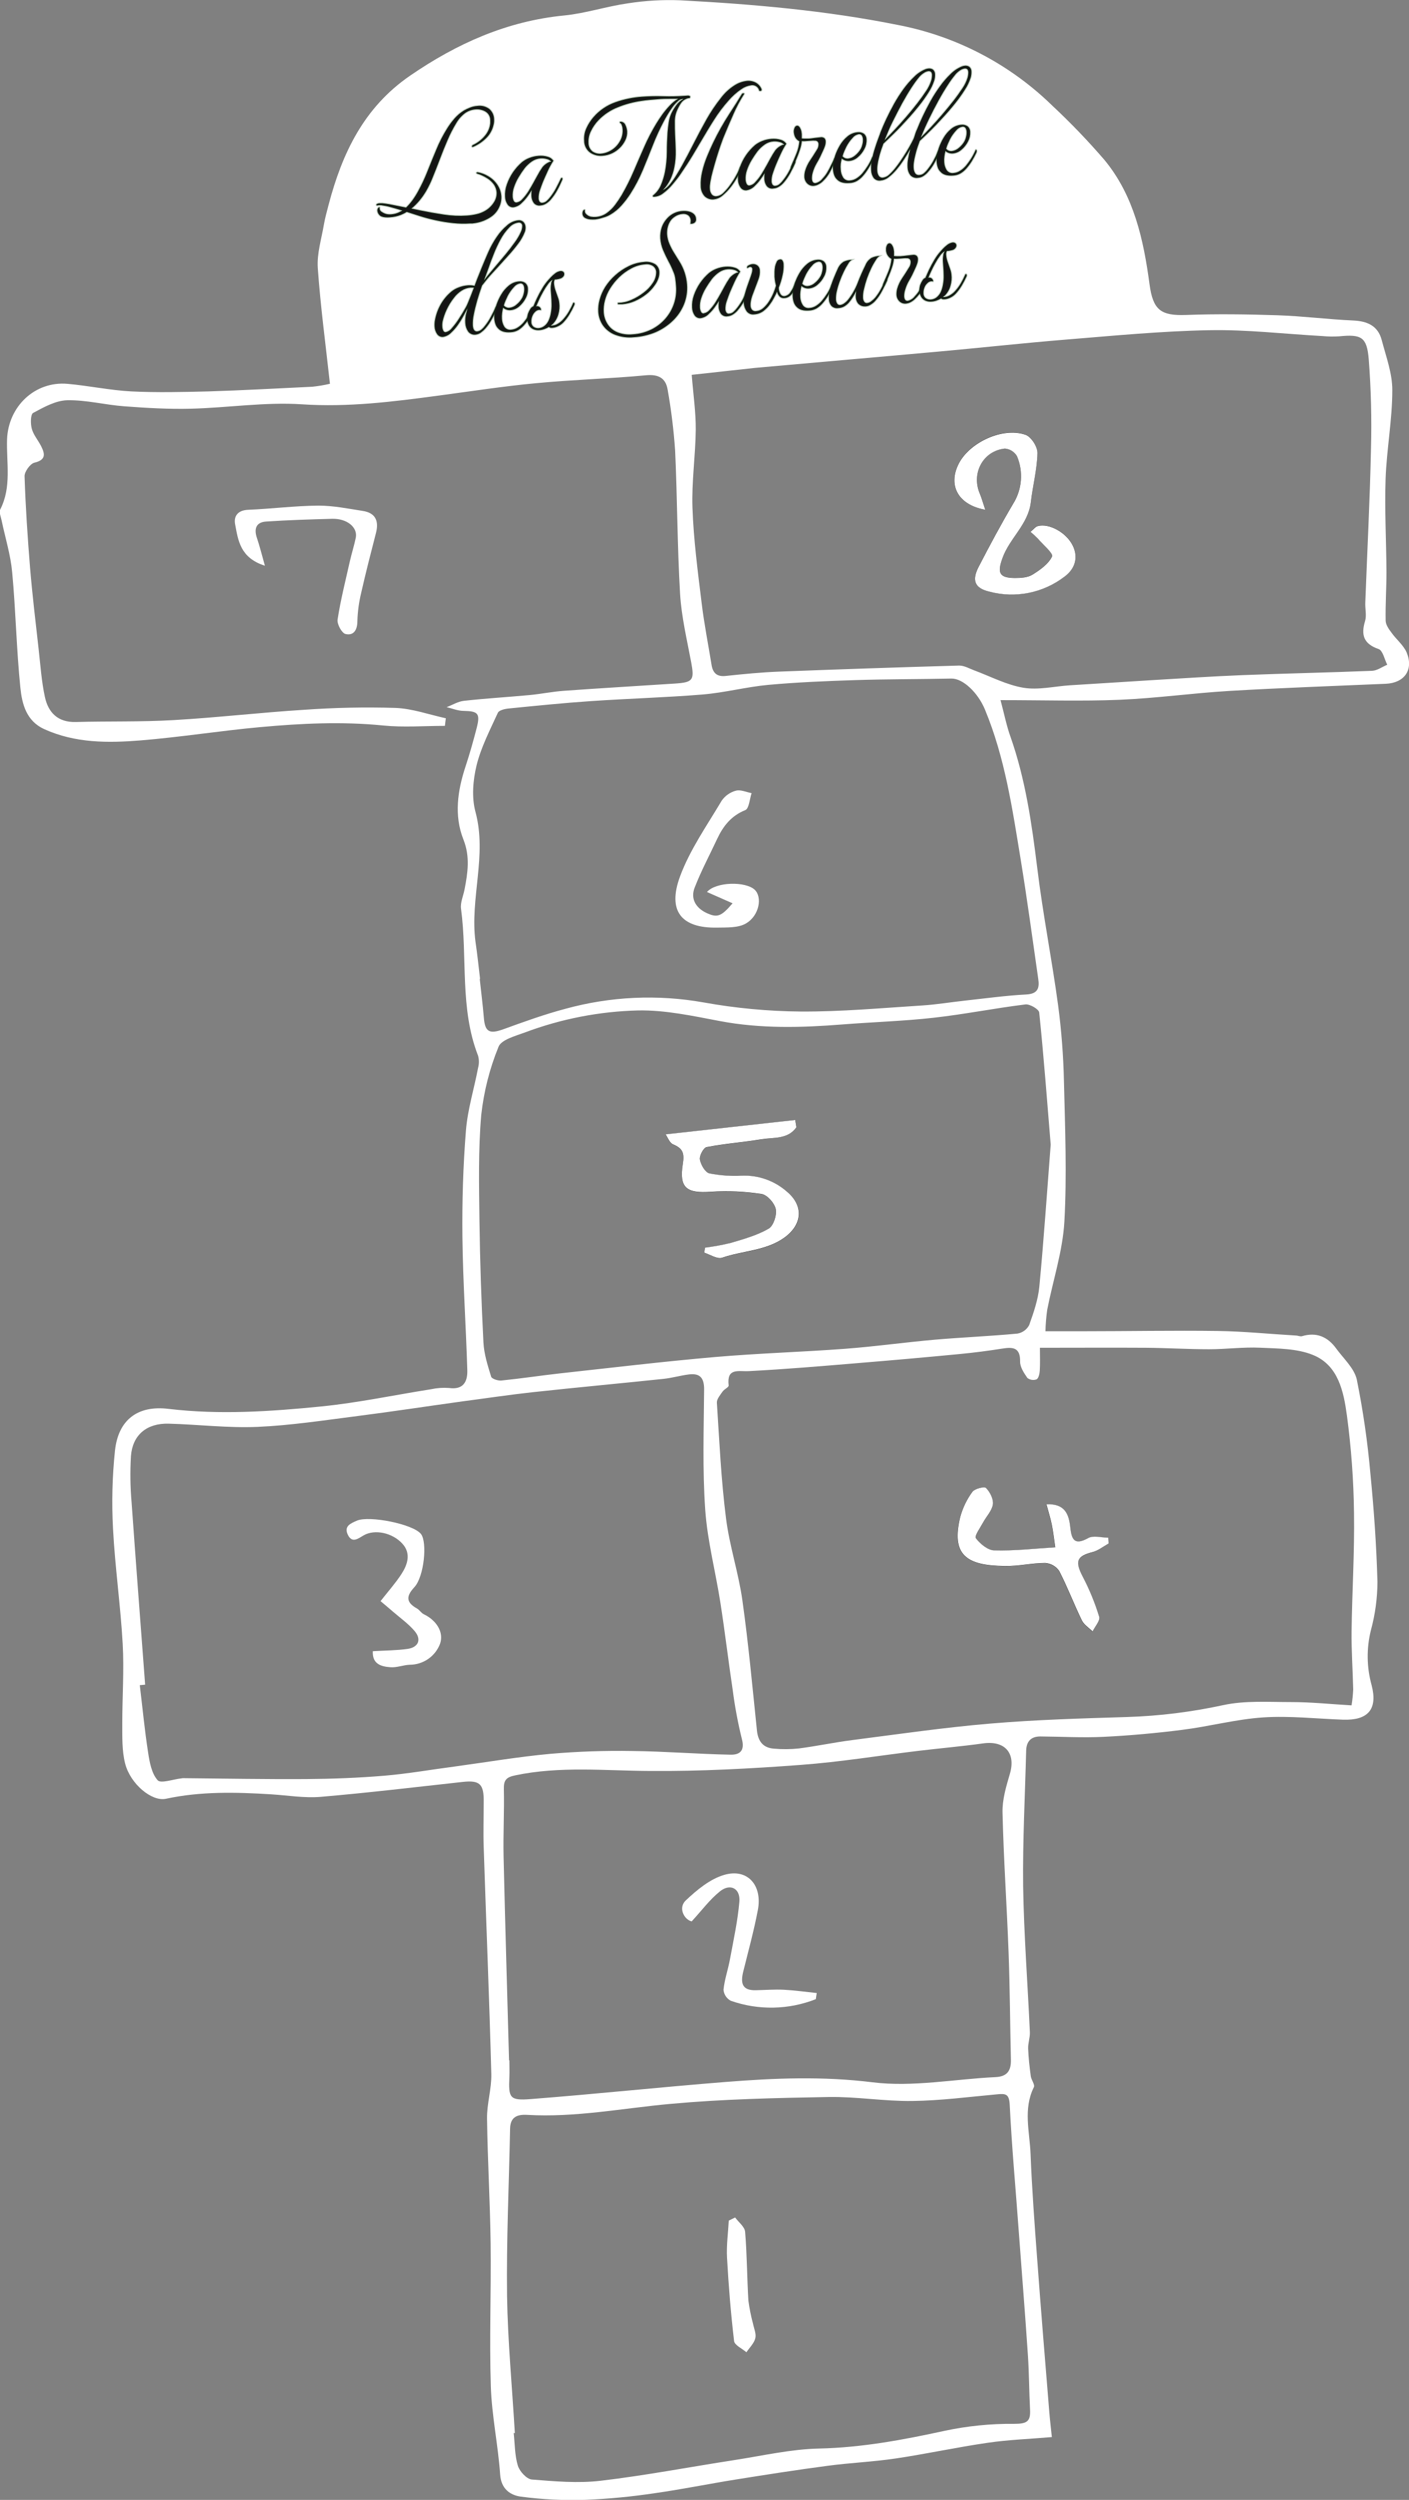 <svg width="836" height="1483" viewBox="0 0 836 1483" fill="none" xmlns="http://www.w3.org/2000/svg">
<rect x="0" y="0" width="836" height="1483" fill="#808080" stroke="none"/>
<g clip-path="url(#clip0_54_9)">
<path d="M195.763 227.672C193.205 204.26 190.142 181.659 188.556 159.021C187.962 150.413 190.79 141.552 192.25 132.836C192.898 129.018 194.051 125.254 194.97 121.49C203.023 90.874 215.905 63.752 243.235 44.951C271.088 25.807 300.742 12.534 334.721 9.185C347.44 7.942 359.835 3.782 372.554 1.981C382.86 0.366 393.299 -0.238 403.722 0.18C446.961 2.485 490.199 6.249 532.699 14.803C567.228 21.407 599.054 38.009 624.221 62.546C635.139 72.735 645.495 83.508 655.245 94.818C672.865 116.105 678.504 142.182 682.053 168.656C684.107 183.982 688.773 187.403 703.816 186.845C721.832 186.161 740.01 186.431 758.099 187.025C773.034 187.529 787.897 189.457 802.833 190.123C811.3 190.501 817.606 193.274 819.822 201.775C822.398 211.59 826.145 221.585 826.091 231.472C826.091 249.067 822.722 266.608 822.11 284.203C821.479 302.59 822.542 321.013 822.632 339.437C822.632 348.982 821.966 358.544 822.146 368.089C822.146 370.539 823.947 373.132 825.587 375.293C828.433 379.327 832.685 382.659 834.595 387.035C838.883 397.372 833.262 405.152 822.236 405.638C791.302 406.971 760.351 408.052 729.453 409.87C707.69 411.167 686.034 414.229 664.271 415.129C641.697 416.066 619.069 415.327 593.63 415.327C595.954 424.008 597.233 430.689 599.539 437.046C608.421 462.259 612.15 488.408 615.411 514.81C618.726 542.094 624.113 569.107 627.806 596.337C629.787 611.318 630.942 626.396 631.266 641.504C631.95 669.274 633.067 697.117 631.518 724.779C630.509 742.302 624.744 759.536 621.339 777.005C620.745 781.226 620.396 785.477 620.294 789.738H643.102C669.622 789.738 696.141 789.197 722.661 789.576C738.083 789.792 753.487 791.377 768.89 792.277C770.079 792.277 771.395 792.979 772.494 792.673C781.051 790.116 787.681 792.961 792.726 799.877C797.121 805.928 803.535 811.655 805.03 818.408C808.753 836.817 811.442 855.419 813.084 874.129C815.191 895.469 816.687 916.9 817.281 938.349C817.247 948.084 815.932 957.772 813.372 967.164C810.718 977.876 810.873 989.09 813.822 999.724C817.588 1014.13 811.534 1020.69 796.779 1020.16C781.015 1019.59 765.179 1017.79 749.523 1018.81C733.309 1019.89 717.382 1024.22 701.204 1026.22C685.8 1028.18 670.27 1029.58 654.758 1030.34C642.291 1030.95 629.752 1030.21 617.249 1030.11C611.646 1030.11 608.997 1033.15 608.853 1038.48C608.169 1065.26 606.745 1092.06 607.052 1118.84C607.502 1147.74 609.754 1176.63 611.051 1205.53C611.195 1208.74 609.916 1212.02 610.024 1215.24C610.223 1220.64 610.853 1226.23 611.592 1231.66C611.898 1233.93 614.204 1236.73 613.393 1238.22C606.98 1251.2 610.943 1264.62 611.466 1277.84C612.277 1298.66 613.844 1319.44 615.393 1340.22C617.627 1370.55 620.113 1400.84 622.6 1431.15C622.996 1436.1 623.627 1441.06 624.095 1445.74C610.799 1446.87 598.332 1447.32 586.081 1449.11C567.831 1451.75 549.761 1455.7 531.51 1458.42C518.089 1460.42 504.486 1460.99 490.992 1462.78C472.796 1465.19 454.654 1468.02 436.53 1470.92C420.441 1473.49 404.461 1476.77 388.355 1479.04C374.774 1481.09 361.091 1482.4 347.368 1482.96C334.546 1483.39 321.71 1482.75 308.994 1481.06C302.868 1480.23 297.355 1476.61 296.761 1467.98C295.554 1450.55 291.807 1433.24 291.23 1415.75C290.311 1387.41 291.464 1359.01 291.104 1330.64C290.78 1305.99 289.302 1281.35 288.978 1256.72C288.852 1247.91 291.752 1239.05 291.518 1230.24C290.311 1185.44 288.473 1140.65 286.996 1095.84C286.69 1087 286.996 1078.14 286.996 1069.28C287.212 1058.34 284.744 1055.97 274.583 1057.08C246.514 1060.16 218.463 1063.53 190.34 1065.93C180.611 1066.75 170.666 1065.06 160.83 1064.43C139.931 1063.13 119.104 1062.63 98.422 1067.08C90.081 1068.88 77.361 1058.34 74.244 1046.17C72.317 1038.57 72.587 1030.3 72.551 1022.34C72.551 1006.64 73.686 990.864 72.803 975.214C71.524 952.396 68.245 929.669 67.056 906.779C66.22 891.351 66.612 875.88 68.227 860.514C70.191 842.252 81.739 833.5 100.061 835.787C130.346 839.389 160.541 837.354 190.61 834.346C212.446 832.167 234.029 827.557 255.756 824.135C259.269 823.372 262.874 823.123 266.458 823.397C274.944 824.585 277.466 819.597 277.268 812.879C276.475 786.55 274.673 760.221 274.367 733.891C274.133 712.802 274.781 691.642 276.457 670.625C277.466 658.127 281.321 645.88 283.663 633.49C284.308 631.132 284.308 628.645 283.663 626.286C272.655 598.084 277.448 568.063 273.538 539.05C273.052 535.448 274.889 531.468 275.628 527.686C277.538 517.745 279.015 508.255 274.961 498.007C269.322 483.762 271.484 469.013 276.241 454.623C278.727 447.132 280.853 439.514 282.834 431.86C285.05 423.251 283.681 421.883 275.087 421.721C271.718 421.721 268.35 420.28 264.999 419.505C268.422 418.209 271.772 416.12 275.286 415.741C288.257 414.301 301.301 413.544 314.309 412.32C321.083 411.69 327.785 410.285 334.577 409.799C356.502 408.232 378.464 406.935 400.407 405.512C411.217 404.81 412.064 403.459 410.1 392.906C407.578 379.399 404.317 365.892 403.506 352.259C401.831 323.985 401.885 295.639 400.569 267.346C399.742 255.27 398.268 243.247 396.156 231.328C395.057 224.358 390.841 221.909 383.22 222.629C361.601 224.646 339.891 225.241 318.362 227.294C298.887 229.094 279.502 232.12 260.098 234.696C233.254 238.297 206.608 241.683 179.17 239.846C157.316 238.387 135.157 241.917 113.105 242.457C100.043 242.782 86.892 242.007 73.848 241.035C62.498 240.206 51.22 237.217 39.96 237.433C33.078 237.577 26.015 241.539 19.656 244.961C18.088 245.825 18.052 251.426 18.881 254.415C19.872 258.017 22.628 261.187 24.394 264.663C26.736 269.309 27.366 272.803 20.412 274.478C17.872 275.09 14.485 279.88 14.575 282.546C15.17 300.717 16.377 318.87 17.854 337.005C19.187 353.034 21.133 369.026 22.916 385.018C23.98 394.509 24.628 404.108 26.628 413.418C28.628 422.729 34.339 428.6 44.986 428.312C64.281 427.772 83.631 428.312 102.89 427.195C128.761 425.7 154.542 422.693 180.359 421.072C198.423 419.782 216.54 419.409 234.641 419.956C244.658 420.334 254.567 423.936 264.53 426.097L263.972 430.599C251.757 430.599 239.434 431.59 227.345 430.383C202.897 427.934 178.575 429.14 154.272 431.355C130.617 433.517 107.106 437.298 83.433 439.225C64.083 440.81 44.626 440.882 26.249 432.544C15.62 427.718 13.08 417.633 12.089 408.016C9.765 385.234 9.35 362.254 7.225 339.437C6.27 329.099 3.099 318.96 0.973 308.821C0.522 306.606 -0.685 303.833 0.162 302.194C6.972 288.867 3.765 274.622 4.18 260.773C4.846 241.179 20.665 225.979 40.104 227.708C52.715 228.825 65.326 231.544 77.938 232.192C93.143 232.949 108.439 232.57 123.662 232.192C144.255 231.562 164.811 230.391 185.386 229.419C188.877 229.046 192.342 228.463 195.763 227.672ZM617.015 799.535C617.015 804.487 617.195 808.809 616.925 813.114C616.816 814.914 616.24 817.616 614.997 818.282C614.099 818.607 613.133 818.701 612.189 818.556C611.245 818.412 610.352 818.033 609.592 817.454C607.574 814.554 605.196 810.988 605.25 807.729C605.394 799.571 601.287 798.976 594.927 799.985C586.477 801.317 577.992 802.434 569.488 803.245C549.238 805.19 528.982 806.99 508.72 808.647C487.317 810.448 465.896 812.249 444.457 813.384C438.115 813.744 431.089 811.187 432.332 821.902C432.458 822.929 429.72 824.081 428.729 825.504C427.323 827.557 425.215 829.97 425.342 832.113C426.819 854.967 427.864 877.893 430.746 900.548C432.782 917.008 438.187 932.964 440.493 949.461C444.096 975.088 446.438 1000.88 449.123 1026.63C449.789 1032.93 452.726 1036.84 459.032 1037.33C464.037 1037.8 469.077 1037.76 474.075 1037.22C484.633 1035.85 495.064 1033.62 505.621 1032.27C532.934 1028.77 560.21 1024.78 587.613 1022.47C614.637 1020.18 641.661 1019.41 668.685 1018.58C687.898 1017.98 707.014 1015.61 725.796 1011.52C738.767 1008.73 752.622 1009.72 766.08 1009.72C777.934 1009.72 789.771 1010.96 801.914 1011.66C802.414 1008.56 802.739 1005.43 802.887 1002.28C802.634 990.738 801.788 979.212 801.932 967.686C802.22 944.274 803.733 920.862 803.373 897.451C803.135 878.174 801.733 858.929 799.175 839.821C797.247 825.63 794.113 809.926 779.033 803.803C769.557 799.931 758.243 800.003 747.685 799.499C737.632 799.03 727.507 800.417 717.4 800.417C704.915 800.417 692.412 799.643 679.909 799.535C659.569 799.408 639.355 799.535 617.015 799.535ZM410.406 222.359C411.343 234.191 412.893 244.546 412.802 254.902C412.658 270.372 410.298 285.896 410.857 301.311C411.523 320.059 413.973 338.752 416.261 357.41C417.739 369.8 420.189 382.1 422.189 394.437C422.982 399.371 425.504 401.64 430.819 400.974C441.178 399.857 451.573 398.849 461.968 398.435C497.688 397.054 533.414 395.853 569.146 394.833C572.137 394.833 575.199 396.634 578.154 397.732C587.829 401.334 597.269 406.341 607.25 407.998C616.114 409.474 625.59 407.133 634.797 406.539C650.795 405.506 666.799 404.504 682.809 403.531C700.97 402.451 719.112 401.226 737.29 400.506C762.891 399.479 788.51 398.993 814.093 397.948C817.119 397.822 820.056 395.607 823.101 394.347C821.443 391.123 820.47 385.918 818.002 385.054C809.12 381.956 807.409 376.806 809.931 368.432C810.922 365.136 809.931 361.228 810.057 357.626C811.21 327.137 812.795 296.647 813.444 266.139C813.919 248.467 813.474 230.782 812.111 213.156C811.03 199.794 807.679 198.209 794.473 199.524C791.189 199.721 787.894 199.667 784.618 199.362C762.242 198.119 739.848 195.453 717.508 195.886C689.151 196.408 660.812 199.145 632.508 201.45C606.944 203.522 581.451 206.367 555.904 208.654C519.872 211.932 483.84 214.994 447.808 218.253C435.449 219.568 423.09 221.026 410.406 222.359ZM86.117 999.4L82.946 999.688C84.549 1013.02 85.829 1026.4 87.883 1039.67C88.765 1045.41 89.954 1052.1 93.54 1056.08C95.341 1058.2 102.728 1055.5 107.592 1054.98C107.89 1054.92 108.19 1054.87 108.493 1054.85C132.887 1055.07 157.298 1055.55 181.692 1055.39C197.186 1055.28 212.734 1054.69 228.174 1053.39C242.01 1052.22 255.72 1049.79 269.503 1047.99C288.546 1045.4 307.534 1042.17 326.649 1040.41C342.825 1039.02 359.061 1038.46 375.293 1038.75C394.66 1038.95 414.027 1040.55 433.395 1040.93C438.908 1041.06 442.042 1038.61 440.187 1031.67C437.844 1022.18 436.039 1012.56 434.782 1002.86C432.188 985.533 430.134 968.1 427.432 950.776C424.567 932.334 419.721 914.091 418.423 895.559C416.766 871.859 417.577 847.943 417.775 824.135C417.775 817.292 415.217 814.554 408.767 815.347C403.722 815.977 398.768 817.436 393.723 817.976C367.87 820.695 341.981 823.073 316.146 825.882C302.274 827.395 288.474 829.484 274.709 831.285C253.865 834.166 233.074 837.354 212.194 840.019C192.376 842.541 172.558 845.602 152.74 846.466C135.247 847.205 117.663 845.026 100.097 844.557C87.09 844.197 78.64 851.239 77.704 863.755C77.154 872.931 77.281 882.134 78.082 891.291C80.622 927.31 83.414 963.364 86.117 999.4ZM623.411 679.017C621.267 652.922 619.285 626.791 616.6 600.66C616.402 598.697 611.015 595.527 608.385 595.851C590.189 598.102 572.137 601.722 553.922 603.757C536.014 605.774 517.89 606.296 499.964 607.719C475.589 609.664 451.321 610.312 427.107 605.72C411.109 602.694 394.804 599.129 378.68 599.417C355.688 599.98 332.954 604.4 311.426 612.491C305.769 614.581 297.427 616.76 295.788 620.992C290.511 633.934 287.061 647.548 285.537 661.44C283.735 682.133 284.222 703.077 284.474 723.896C284.78 748.028 285.609 772.179 286.834 796.293C287.176 803.154 289.356 810.016 291.41 816.661C291.807 817.994 295.482 819.183 297.518 818.966C309.354 817.76 321.137 815.959 332.955 814.644C363.384 811.313 393.759 807.675 424.243 805.027C449.97 802.794 475.805 802.056 501.55 800.129C519.35 798.778 537.059 796.275 554.841 794.726C571.056 793.322 587.432 792.673 603.683 791.124C605.151 790.872 606.541 790.286 607.747 789.412C608.953 788.538 609.941 787.398 610.637 786.082C613.285 778.662 615.934 770.972 616.672 763.21C619.339 735.26 621.213 707.184 623.411 679.017ZM305.481 1443.36H304.796C305.517 1449.85 305.391 1456.58 307.264 1462.7C308.291 1466.09 312.489 1470.66 315.552 1470.92C329.136 1472.01 342.99 1473.24 356.412 1471.65C382.968 1468.52 409.271 1463.46 435.683 1459.39C452.474 1456.8 469.265 1452.89 486.128 1452.53C511.35 1451.97 535.762 1447.4 560.264 1442.07C573.88 1439.15 587.777 1437.75 601.701 1437.89C609.25 1437.89 611.52 1436.57 611.159 1429.49C610.601 1418.8 610.601 1408.08 609.898 1397.4C608.277 1372.98 606.295 1348.6 604.494 1324.21C602.692 1299 600.314 1273.79 599.089 1248.58C598.765 1241.98 596.494 1241.93 591.594 1242.4C574.893 1243.93 558.174 1246.13 541.419 1246.36C524.664 1246.59 508.18 1243.71 491.587 1244C460.257 1244.56 428.855 1245.23 397.687 1248.09C369.402 1250.66 341.387 1256.27 312.795 1254.59C306.922 1254.25 302.796 1255.8 302.652 1262.77C302.004 1295.87 300.436 1329 300.851 1362.1C301.301 1389.26 303.895 1416.31 305.481 1443.36ZM284.816 580.723H284.636C285.465 588.341 286.438 595.959 287.068 603.595C287.753 612.239 290.347 613.59 298.761 610.547C310.849 606.152 322.992 601.758 335.423 598.462C362.134 591.1 390.155 589.801 417.433 594.663C436.462 598.095 455.748 599.903 475.084 600.065C499.153 600.209 523.241 597.994 547.293 596.464C555.814 595.923 564.282 594.482 572.785 593.564C584.802 592.267 596.819 590.574 608.817 589.962C615.753 589.62 616.852 586.162 616.024 580.759C612.637 557.185 609.466 533.557 605.629 510.055C600.674 479.836 596.26 449.473 584.37 420.874C580.244 410.915 571.326 402.379 564.444 402.541C545.455 402.937 526.448 402.865 507.477 403.459C490.235 404.018 472.976 404.72 455.825 406.287C442.781 407.493 429.936 410.915 416.91 411.996C394.804 413.797 372.608 414.409 350.485 415.922C334.27 417.02 317.912 418.695 301.643 420.316C299.427 420.532 296.058 421.36 295.374 422.873C290.725 433.084 285.411 443.259 282.762 454.047C280.618 462.853 279.79 473.065 282.114 481.637C289.104 507.516 278.745 532.999 282.114 558.608C283.213 565.974 283.969 573.286 284.834 580.633L284.816 580.723ZM302.04 1222.25H302.238C302.238 1225.54 302.382 1228.84 302.238 1232.11C301.661 1244.54 302.346 1246.2 314.849 1245.23C353.385 1242.25 391.832 1238.15 430.35 1235.09C459.446 1232.76 488.308 1231.61 517.782 1235.28C541.563 1238.24 566.317 1233.36 590.639 1232.2C597.737 1231.88 599.953 1228.24 599.791 1221.8C599.287 1200.65 599.215 1179.47 598.422 1158.33C597.395 1130.61 595.468 1102.93 594.819 1075.22C594.639 1067.58 596.999 1059.71 599.197 1052.24C602.8 1039.96 596.206 1032.43 583.289 1034.23C570.371 1036.03 557.868 1037.09 545.167 1038.62C521.746 1041.43 498.577 1045.25 475.174 1046.98C445.466 1049.2 415.631 1050.82 385.85 1050.58C359.024 1050.47 332.253 1047.57 305.589 1053.21C300.31 1054.31 298.833 1056.08 298.959 1061.33C299.265 1074.7 298.508 1088.06 298.797 1101.4C299.734 1141.69 300.941 1181.89 302.04 1222.16V1222.25Z" fill="white"/>
<path d="M157.172 335.601C142.435 330.918 141.3 320.491 139.498 310.982C138.598 306.192 141.102 302.698 147.173 302.428C161.1 301.852 175.008 300.051 188.917 299.943C197.726 299.943 206.572 301.744 215.346 303.112C222.931 304.319 224.895 309.181 223.057 316.259C220.012 328.037 216.986 339.833 214.301 351.701C212.978 357.174 212.223 362.768 212.049 368.395C212.049 373.654 209.905 377.238 205.005 376.103C202.789 375.581 199.87 370.214 200.303 367.513C202.104 355.843 205.041 344.317 207.635 332.755C208.68 328.145 210.157 323.625 211.094 318.996C212.337 312.819 205.888 307.542 197.096 307.759C183.998 308.119 170.901 308.515 157.839 309.397C151.876 309.794 150.632 313.774 152.434 319.122C154.074 323.949 155.281 328.883 157.172 335.601Z" fill="white"/>
<path d="M657.767 915.657C657.767 914.541 657.605 913.424 657.515 912.29C653.461 912.29 648.615 910.867 645.498 912.578C637.066 917.224 635.715 912.902 634.958 906.058C634.13 898.405 631.788 891.957 620.834 892.498C622.005 896.892 623.212 900.71 624.023 904.636C624.833 908.562 625.32 912.992 626.059 918.017C613.069 918.791 601.448 920.124 589.9 919.817C586.045 919.709 581.505 915.891 578.928 912.614C577.956 911.317 581.505 906.455 583.198 903.321C585.144 899.719 588.513 896.333 589.035 892.516C589.468 889.418 587.234 885.204 584.946 882.809C583.937 881.782 578.244 883.187 576.911 885.06C573.615 889.534 571.173 894.577 569.704 899.935C564.191 922.483 573.181 928.75 596.008 929.092C604.025 929.2 612.06 927.291 620.095 927.291C621.742 927.406 623.342 927.89 624.777 928.707C626.211 929.523 627.444 930.652 628.382 932.01C633.319 941.555 637.138 951.676 641.841 961.347C643.102 963.958 646.038 965.759 648.218 967.92C649.623 964.984 652.812 961.509 652.128 959.222C649.603 950.954 646.31 942.941 642.291 935.287C637.679 926.499 638.688 923.347 648.056 920.88C651.587 919.907 654.596 917.422 657.767 915.657Z" fill="black"/>
<path d="M584.568 302.41C583.162 298.196 582.37 295.206 581.217 292.469C576.262 280.439 583.378 267.364 596.224 266.013C597.707 266.131 599.139 266.61 600.395 267.407C601.651 268.204 602.693 269.296 603.43 270.588C605.336 275.133 606.119 280.07 605.714 284.981C605.31 289.893 603.73 294.635 601.106 298.808C593.9 311 587.234 323.535 580.694 336.105C576.496 344.191 578.244 348.711 586.874 350.855C594.55 352.922 602.601 353.184 610.397 351.622C618.192 350.06 625.519 346.715 631.806 341.85C637.751 337.366 640.021 330.684 636.418 323.444C632.616 315.791 622.437 310.262 615.753 312.009C614.312 312.387 613.195 313.99 611.43 315.412C612.933 316.663 614.37 317.992 615.735 319.392C618.834 322.994 625.086 328.163 624.221 330.036C622.149 334.538 617.015 338.104 612.547 340.841C609.718 342.642 605.628 342.822 602.115 342.804C592.765 342.804 591.648 339.671 594.783 330.99C599.053 319.158 610.114 310.964 611.628 297.763C612.745 288.056 615.231 278.458 615.537 268.769C615.537 265.059 611.808 259.008 608.457 257.837C594.855 253.119 575.289 262.249 568.821 275.036C562.354 287.822 568.191 299.438 584.568 302.41Z" fill="black"/>
<path d="M472.526 668.734L471.823 664.484L394.912 673.002C396.191 674.803 397.273 678.045 399.326 678.927C405.001 681.322 406.209 683.97 405.146 690.543C402.858 704.951 407.38 708.066 421.828 707.04C431.901 706.378 442.016 706.837 451.987 708.408C455.302 708.913 459.644 713.811 460.311 717.413C460.977 721.015 458.924 727.336 456.041 728.993C449.249 732.919 441.358 735.098 433.719 737.385C428.637 738.628 423.488 739.578 418.297 740.231L417.865 743.202C421.468 744.301 425.63 747.164 428.494 746.174C440.637 741.977 454.131 742.284 465.211 734.378C476.291 726.472 477.048 715.504 466.887 706.986C459.624 700.594 450.2 697.207 440.529 697.513C433.953 697.897 427.354 697.443 420.892 696.162C418.387 695.586 415.793 691.047 415.253 687.95C414.838 685.681 417.36 680.926 419.216 680.584C430.026 678.495 440.979 677.613 451.843 675.884C459.104 674.641 467.481 675.83 472.526 668.734Z" fill="black"/>
<path d="M657.767 915.658C654.56 917.459 651.551 919.908 648.11 920.79C638.796 923.168 637.733 926.319 642.345 935.198C646.364 942.851 649.657 950.864 652.182 959.132C652.866 961.419 649.678 964.895 648.272 967.83C646.092 965.669 643.156 963.868 641.895 961.257C637.192 951.586 633.373 941.447 628.437 931.92C627.498 930.562 626.265 929.434 624.831 928.617C623.396 927.8 621.796 927.316 620.149 927.201C612.114 927.201 604.079 929.182 596.062 929.002C573.235 928.714 564.245 922.393 569.758 899.846C571.227 894.487 573.67 889.444 576.965 884.97C578.298 883.169 583.991 881.692 585 882.719C587.36 885.114 589.522 889.328 589.09 892.426C588.567 896.226 585.198 899.63 583.252 903.231C581.559 906.365 578.01 911.228 578.983 912.524C581.559 915.892 586.189 919.728 589.954 919.728C601.503 920.07 613.123 918.737 626.113 917.927C625.374 912.902 624.924 908.688 624.077 904.546C623.23 900.404 622.059 896.802 620.888 892.408C631.842 891.868 634.184 898.315 635.012 905.969C635.769 912.812 637.12 917.134 645.552 912.488C648.669 910.687 653.515 912.2 657.569 912.2C657.641 913.425 657.767 914.541 657.767 915.658Z" fill="white"/>
<path d="M584.568 302.41C568.191 299.42 562.408 287.768 568.822 275.108C575.235 262.447 594.873 253.191 608.457 257.909C611.808 259.08 615.663 265.113 615.537 268.841C615.303 278.53 612.745 288.128 611.628 297.835C610.114 311.036 599.017 319.23 594.783 331.062C591.648 339.743 592.765 342.804 602.115 342.876C605.718 342.876 609.718 342.66 612.547 340.913C617.105 338.104 622.149 334.538 624.221 330.108C625.086 328.307 618.816 323.048 615.735 319.464C614.37 318.064 612.933 316.735 611.43 315.484C613.231 314.062 614.312 312.459 615.753 312.081C622.437 310.28 632.616 315.863 636.418 323.516C640.021 330.72 637.751 337.437 631.806 341.922C625.519 346.787 618.192 350.132 610.397 351.694C602.601 353.256 594.55 352.994 586.874 350.926C578.244 348.819 576.496 344.263 580.694 336.177C587.234 323.571 593.9 311.072 601.106 298.88C603.73 294.707 605.31 289.965 605.714 285.053C606.119 280.142 605.336 275.205 603.43 270.66C602.693 269.368 601.651 268.276 600.395 267.479C599.139 266.682 597.707 266.203 596.224 266.085C583.378 267.436 576.262 280.493 581.217 292.541C582.37 295.26 583.162 298.196 584.568 302.41Z" fill="white"/>
<path d="M221.201 979.536C228.732 979.086 235.326 979.104 241.776 978.185C248.225 977.267 250.315 972.639 245.974 967.542C242.37 963.31 237.668 959.96 233.362 956.25C230.948 954.143 228.48 952.09 225.795 949.839C230.336 944.022 234.695 939.159 238.209 933.739C241.722 928.318 244.136 921.637 238.731 915.73C232.768 909.21 222.336 907.067 215.833 910.777C212.391 912.758 208.914 915.73 206.356 910.399C204.014 905.446 207.851 903.772 211.761 902.097C219.147 898.927 245.199 904.15 249.793 910.021C253.594 914.883 251.703 935.234 245.847 941.573C240.839 946.976 240.947 950.577 247.361 954.179C248.892 955.026 249.919 956.88 251.468 957.619C258.963 961.221 263.413 968.244 261.161 974.962C259.806 978.651 257.353 981.838 254.132 984.091C250.911 986.345 247.077 987.559 243.145 987.568C239.271 987.712 235.398 989.369 231.615 989.045C226.228 988.649 220.823 987.244 221.201 979.536Z" fill="white"/>
<path d="M472.526 668.734C467.481 675.938 459.104 674.641 451.843 675.812C441.033 677.612 429.99 678.423 419.216 680.512C417.414 680.854 414.838 685.608 415.253 687.878C415.793 690.975 418.387 695.514 420.892 696.09C427.354 697.371 433.953 697.825 440.529 697.441C450.2 697.135 459.624 700.522 466.887 706.913C477.048 715.432 476.075 726.543 465.211 734.305C454.347 742.067 440.637 741.905 428.494 746.101C425.63 747.092 421.432 744.3 417.865 743.13L418.297 740.158C423.488 739.505 428.637 738.555 433.719 737.313C441.358 735.026 449.249 732.847 456.041 728.921C458.924 727.264 461.013 720.943 460.311 717.341C459.608 713.739 455.302 708.913 451.987 708.336C442.016 706.765 431.901 706.306 421.828 706.968C407.416 707.994 402.858 704.86 405.146 690.471C406.209 683.898 405.001 681.25 399.326 678.855C397.273 677.973 396.191 674.749 394.912 672.93L471.823 664.412L472.526 668.734Z" fill="white"/>
<path d="M436.169 1315.46C438.223 1318.29 441.844 1320.97 442.097 1323.94C443.232 1337.5 443.231 1351.16 444.042 1364.73C444.647 1369.36 445.562 1373.94 446.781 1378.44C447.357 1381.36 448.817 1384.51 448.15 1387.12C447.393 1390.14 444.727 1392.67 442.871 1395.42C440.331 1393.21 435.845 1391.24 435.557 1388.76C433.611 1372.33 432.278 1355.8 431.359 1339.27C430.962 1332.07 432.008 1324.65 432.404 1317.33L436.169 1315.46Z" fill="white"/>
<path d="M434.656 535.863L419.468 529.163C424.765 523.058 442.331 522.752 447.754 527.795C452.438 532.135 450.546 543.174 442.637 547.803C438.025 550.504 431.323 550.18 425.54 550.288C404.209 550.702 395.939 540.401 403.452 519.996C409.325 504.076 419.486 489.669 428.206 474.974C430.229 472.058 433.224 469.957 436.656 469.049C439.43 468.31 442.835 469.931 445.952 470.507C444.763 474.001 444.457 479.674 442.205 480.574C433.845 483.942 429.089 490.029 425.504 497.665C421 507.318 415.937 516.755 412.118 526.66C409.686 532.981 412.64 538.402 418.91 541.463C425.54 544.615 427.81 543.859 434.656 535.863Z" fill="white"/>
<path d="M484.038 1185.96C467.883 1192.32 449.977 1192.66 433.593 1186.91C432.387 1186.27 431.36 1185.34 430.605 1184.2C429.85 1183.06 429.391 1181.75 429.269 1180.39C429.9 1174.25 432.008 1168.31 433.125 1162.2C435.214 1150.89 437.701 1139.6 438.692 1128.17C439.394 1120.28 433.287 1117.07 427.161 1122.01C421.036 1126.94 416.622 1133.06 410.388 1139.82C406.046 1138.83 402.119 1131.84 406.929 1127.34C413.487 1121.18 421.198 1114.73 429.557 1112.28C443.34 1108.12 452.492 1118.22 449.663 1133.06C447.339 1145.29 444.042 1157.32 441.033 1169.42C439.394 1176 439.917 1180.88 448.438 1180.66C454.005 1180.54 459.572 1180.1 465.103 1180.37C471.625 1180.72 478.111 1181.65 484.596 1182.32C484.38 1183.54 484.2 1184.75 484.038 1185.96Z" fill="white"/>
<path d="M281.772 132.331C281.296 132.426 280.814 132.492 280.33 132.529H278.889C275.575 132.757 272.247 132.691 268.944 132.331C265.457 131.969 261.993 131.416 258.567 130.675C255.144 129.936 251.937 129.072 248.928 128.117L241.361 125.686C240.803 126.028 240.262 126.316 239.722 126.604L237.92 127.433C235.79 128.268 233.539 128.754 231.254 128.874C230.349 128.955 229.439 128.955 228.534 128.874C227.77 128.82 227.017 128.656 226.3 128.387C225.626 128.083 225.056 127.589 224.66 126.965C224.258 126.395 224.009 125.731 223.94 125.038C223.879 124.465 224.026 123.89 224.354 123.417C224.522 123.203 224.757 123.051 225.021 122.985C225.255 122.985 225.327 122.985 225.219 123.363C225.189 123.854 225.302 124.344 225.545 124.773C225.788 125.201 226.151 125.55 226.588 125.776C227.433 126.35 228.372 126.77 229.363 127.019C230.294 127.202 231.246 127.25 232.191 127.163C233.779 127.049 235.331 126.64 236.767 125.956L238.713 124.93C237.326 124.443 235.921 124.011 234.479 123.615L230.534 122.534C229.633 122.3 228.498 122.084 227.093 121.868C226.007 121.628 224.882 121.628 223.796 121.868H223.706C223.628 121.876 223.55 121.857 223.484 121.814C223.419 121.772 223.37 121.708 223.345 121.634C223.345 121.472 223.345 121.274 223.562 121.094C224.1 120.756 224.728 120.586 225.363 120.607C226.4 120.556 227.438 120.616 228.462 120.788L230.948 121.166L240.947 123.165C242.336 121.81 243.608 120.34 244.748 118.771C245.998 117.048 247.129 115.243 248.135 113.368C250.182 109.652 251.987 105.808 253.54 101.86C255.258 97.538 257.059 93.125 258.945 88.623C260.708 84.325 262.835 80.186 265.305 76.251C266.575 74.184 268.016 72.226 269.611 70.398C271.236 68.519 273.137 66.898 275.25 65.589C276.471 64.886 277.749 64.283 279.069 63.788C280.404 63.28 281.806 62.97 283.231 62.87C284.471 62.684 285.737 62.747 286.953 63.057C288.169 63.366 289.31 63.915 290.311 64.671C291.144 65.396 291.82 66.282 292.3 67.275C292.78 68.269 293.053 69.35 293.104 70.452C293.138 71.052 293.138 71.653 293.104 72.253C293.06 72.917 292.945 73.575 292.761 74.216C292.102 77.124 290.62 79.781 288.492 81.87C286.372 84 283.873 85.716 281.123 86.93C280.927 87.024 280.722 87.096 280.51 87.146C280.222 87.146 280.06 87.146 280.06 86.84C280.06 86.534 280.24 86.21 280.69 85.994C283.294 84.778 285.61 83.022 287.483 80.843C289.414 78.694 290.618 75.99 290.924 73.117C290.941 72.781 290.941 72.445 290.924 72.109C290.943 71.833 290.943 71.556 290.924 71.28C290.927 70.253 290.665 69.243 290.164 68.347C289.662 67.451 288.937 66.699 288.059 66.166C286.287 65.144 284.243 64.691 282.204 64.869C280.055 65.009 277.979 65.711 276.186 66.904C273.907 68.567 272.009 70.698 270.62 73.153C268.723 76.285 267.049 79.547 265.611 82.914C264.044 86.516 262.512 90.316 261.071 94.152C259.63 97.988 258.206 101.572 256.837 104.957C255.701 107.886 254.34 110.722 252.766 113.44C251.613 115.391 250.306 117.246 248.856 118.987C247.423 120.711 245.83 122.297 244.1 123.723L249.721 124.911C253.901 125.776 258.405 126.568 263.269 127.307C267.82 128.02 272.437 128.225 277.033 127.919C278.939 127.792 280.831 127.509 282.69 127.073C284.367 126.708 285.981 126.101 287.483 125.272C289.665 124.084 291.521 122.377 292.887 120.301C294.177 118.468 294.812 116.254 294.689 114.016C294.562 112.456 294.048 110.952 293.194 109.64C292.135 108.097 290.767 106.79 289.176 105.804C288.207 105.182 287.195 104.629 286.149 104.147C285.245 103.708 284.305 103.346 283.339 103.066C282.931 102.922 282.714 102.76 282.69 102.58C282.69 102.472 282.69 102.382 282.979 102.31L283.375 102.184C285.545 102.566 287.627 103.341 289.518 104.471C292.41 106.088 294.736 108.552 296.184 111.531C296.868 113 297.283 114.58 297.409 116.195C297.579 118.525 297.138 120.859 296.13 122.967C295.141 125.118 293.615 126.978 291.698 128.369C288.75 130.457 285.348 131.815 281.772 132.331Z" fill="#141414" stroke="#114411" stroke-opacity="0.255" stroke-miterlimit="10"/>
<path d="M320.668 121.85C319.93 121.984 319.169 121.913 318.467 121.647C317.765 121.38 317.15 120.928 316.687 120.337C315.887 119.184 315.425 117.831 315.353 116.429C315.318 115.92 315.318 115.408 315.353 114.899C315.353 114.16 315.353 113.476 315.498 112.809C314.777 113.98 313.876 115.277 312.849 116.699C311.893 117.996 310.819 119.201 309.642 120.301C308.344 121.704 306.612 122.63 304.724 122.931C304.053 123.006 303.373 122.898 302.758 122.619C302.143 122.341 301.614 121.9 301.229 121.346C300.287 120.009 299.761 118.424 299.715 116.789C299.547 114.288 299.903 111.779 300.76 109.424C301.641 106.875 302.852 104.453 304.364 102.22C305.896 99.978 307.712 97.944 309.768 96.169C311.08 95.118 312.552 94.285 314.128 93.702C315.855 93.014 317.679 92.601 319.533 92.477C321.352 92.311 323.185 92.488 324.938 92.999C326.311 93.349 327.513 94.18 328.325 95.341C327.056 97.279 325.942 99.315 324.992 101.428C323.875 103.841 322.92 106.002 322.109 107.929C321.569 109.262 320.974 110.9 320.308 112.845C319.744 114.428 319.481 116.101 319.533 117.78C319.563 118.418 319.756 119.038 320.092 119.581C320.287 119.867 320.561 120.09 320.881 120.224C321.2 120.359 321.552 120.398 321.893 120.337C322.888 120.23 323.817 119.785 324.524 119.077C325.276 118.396 325.958 117.642 326.559 116.825C327.817 115.237 328.926 113.537 329.874 111.747C330.859 109.91 331.832 107.965 332.793 105.912C332.841 105.812 332.911 105.723 332.999 105.655C333.086 105.586 333.188 105.538 333.297 105.516C333.532 105.516 333.658 105.678 333.694 106.02C333.715 106.261 333.671 106.503 333.568 106.722C332.703 108.721 331.766 110.738 330.667 112.737C329.548 114.789 328.214 116.715 326.685 118.482C325.9 119.39 324.975 120.168 323.947 120.788C322.962 121.414 321.834 121.78 320.668 121.85ZM306.471 120.157C307.853 119.936 309.101 119.203 309.966 118.104C311.322 116.681 312.529 115.124 313.57 113.458C314.705 111.657 315.714 109.856 316.615 108.217C317.515 106.578 318.236 105.246 318.758 104.327C319.676 102.58 320.699 100.89 321.821 99.266C323.026 97.725 324.653 96.567 326.505 95.935C326.607 95.954 326.71 95.954 326.812 95.935C326.907 95.914 327.005 95.914 327.1 95.935C326.404 95.08 325.427 94.499 324.344 94.296C323.171 93.978 321.953 93.856 320.74 93.936C318.891 94.058 317.11 94.68 315.587 95.737C313.944 96.882 312.476 98.259 311.228 99.825C309.931 101.56 308.728 103.364 307.625 105.228C306.514 107.094 305.608 109.074 304.922 111.134C304.301 112.927 304.038 114.824 304.147 116.717C304.195 117.577 304.422 118.418 304.814 119.185C304.954 119.496 305.186 119.756 305.48 119.93C305.773 120.104 306.113 120.183 306.453 120.157H306.471Z" fill="#141414" stroke="#114411" stroke-opacity="0.255" stroke-miterlimit="10"/>
<path d="M353.187 130.152C352.281 130.206 351.373 130.206 350.467 130.152C349.337 130.094 348.232 129.8 347.224 129.288C346.757 129.049 346.364 128.688 346.085 128.245C345.806 127.801 345.652 127.29 345.638 126.767C345.589 126.14 345.727 125.513 346.035 124.966C346.206 124.708 346.46 124.518 346.755 124.425C346.953 124.425 347.026 124.425 346.99 124.804C346.921 125.262 346.979 125.731 347.157 126.159C347.335 126.587 347.626 126.959 347.999 127.235C348.711 127.892 349.579 128.357 350.521 128.586C351.514 128.754 352.524 128.802 353.529 128.73C355.835 128.575 358.053 127.79 359.943 126.46C361.879 125.084 363.587 123.413 365.006 121.508C366.419 119.629 367.731 117.675 368.933 115.655C371.566 111.099 373.924 106.391 375.995 101.554C378.049 96.745 380.121 91.937 382.247 87.146C384.339 82.364 386.747 77.725 389.453 73.261C390.354 71.785 391.453 70.11 392.786 68.219C394.141 66.32 395.621 64.516 397.218 62.816C398.721 61.158 400.457 59.726 402.371 58.566C401.723 58.599 401.073 58.599 400.425 58.566C399.903 58.566 399.02 58.566 397.795 58.566C395.507 58.566 392.876 58.566 389.904 58.872L385.148 59.268C383.598 59.412 382.157 59.592 380.824 59.808C375.984 60.467 371.245 61.725 366.717 63.554C362.296 65.268 358.305 67.93 355.025 71.352C353.204 73.255 351.701 75.438 350.575 77.818C349.505 79.947 349.008 82.318 349.133 84.697C349.109 85.698 349.318 86.691 349.744 87.597C350.169 88.503 350.799 89.298 351.584 89.92C353.044 90.907 354.801 91.359 356.556 91.198C358.051 91.078 359.514 90.701 360.88 90.082C363.648 88.891 365.973 86.863 367.528 84.283C369.175 81.703 369.816 78.607 369.33 75.585C369.234 75.052 369.077 74.532 368.861 74.036C368.734 73.617 368.459 73.258 368.086 73.027C367.852 72.883 367.726 72.703 367.744 72.541C367.762 72.379 367.924 72.253 368.213 72.235C368.826 72.234 369.424 72.42 369.929 72.768C370.434 73.115 370.822 73.608 371.041 74.18C371.58 75.314 371.921 76.532 372.05 77.782C372.171 79.606 371.817 81.43 371.023 83.076C370.209 84.814 369.086 86.388 367.708 87.723C366.379 89.034 364.838 90.112 363.15 90.91C361.36 91.748 359.429 92.243 357.457 92.369C354.92 92.6 352.38 91.965 350.251 90.568C349.111 89.749 348.188 88.665 347.56 87.41C346.933 86.156 346.619 84.767 346.647 83.365C346.447 80.822 346.912 78.271 347.999 75.963C349.068 73.629 350.463 71.458 352.142 69.515C355.632 65.472 360.124 62.416 365.168 60.655C370.211 58.876 375.471 57.786 380.806 57.413C385.002 57.108 389.211 57.018 393.417 57.143C397.622 57.279 401.832 57.194 406.028 56.891L408.316 56.729C408.609 56.762 408.895 56.841 409.163 56.963C409.224 56.987 409.28 57.023 409.327 57.068C409.374 57.114 409.411 57.169 409.437 57.23C409.462 57.29 409.475 57.355 409.474 57.421C409.473 57.486 409.46 57.551 409.433 57.611C409.433 57.953 409.271 58.152 408.857 58.17C408.227 58.207 407.613 58.379 407.055 58.674C405.838 59.177 404.798 60.029 404.065 61.123C403.189 62.413 402.435 63.782 401.813 65.211C400.802 67.438 400.303 69.862 400.353 72.307C400.353 74.972 400.353 77.403 400.479 79.618C400.659 82.716 400.786 85.94 400.876 89.272C400.975 92.593 400.703 95.915 400.065 99.177C399.605 101.668 398.824 104.089 397.741 106.38C396.618 108.732 395.128 110.889 393.327 112.773C395.015 111.912 396.486 110.68 397.633 109.172C399.063 107.38 400.375 105.497 401.56 103.535C402.803 101.5 403.794 99.789 404.587 98.384C406.803 94.35 409.145 89.938 411.577 85.129C414.009 80.321 416.568 75.549 419.27 70.722C421.789 66.265 424.656 62.013 427.846 58.008C430.04 55.109 432.73 52.622 435.791 50.66C438.024 49.209 440.566 48.303 443.213 48.013C445.034 47.839 446.864 48.209 448.474 49.075C450.004 49.938 451.193 51.297 451.843 52.929C451.835 52.949 451.83 52.971 451.83 52.992C451.83 53.014 451.835 53.035 451.843 53.055C451.856 53.096 451.856 53.14 451.843 53.181C451.861 53.267 451.861 53.356 451.842 53.441C451.823 53.527 451.786 53.608 451.733 53.678C451.68 53.748 451.612 53.806 451.535 53.847C451.458 53.889 451.372 53.914 451.285 53.92C450.888 53.92 450.618 53.919 450.492 53.812C450.266 52.753 449.639 51.822 448.742 51.215C447.846 50.608 446.749 50.37 445.682 50.552C443.558 50.857 441.538 51.666 439.79 52.911C436.936 54.858 434.355 57.178 432.116 59.808C428.946 63.377 426.077 67.202 423.54 71.244C420.747 75.603 418.135 80.087 415.415 84.661C412.694 89.236 410.154 93.666 407.524 97.646C406.569 99.104 405.362 100.905 403.92 103.048C402.479 105.192 400.84 107.245 399.074 109.334C397.444 111.286 395.594 113.045 393.561 114.574C391.981 115.86 390.03 116.605 387.994 116.7C387.652 116.7 387.454 116.699 387.4 116.393C387.346 116.087 387.4 115.943 387.742 115.745C389.666 114.144 391.18 112.106 392.156 109.802C393.234 107.283 394.043 104.657 394.57 101.968C395.291 98.113 395.671 94.202 395.705 90.28C395.705 86.354 395.867 82.428 396.119 78.484C396.264 76.683 396.498 74.72 396.786 72.667C397.048 70.726 397.607 68.837 398.444 67.066C399.241 65.445 400.188 63.901 401.272 62.456C402.363 60.898 403.808 59.621 405.488 58.728C404.877 58.688 404.264 58.784 403.694 59.008C403.125 59.232 402.611 59.579 402.191 60.025C400.893 61.18 399.738 62.486 398.75 63.915C397.633 65.499 396.642 67.012 395.777 68.489C394.912 69.966 394.3 71.028 393.975 71.695C391.482 76.362 389.268 81.172 387.346 86.102C385.382 91.109 383.4 96.061 381.346 100.96C379.31 105.821 376.857 110.497 374.014 114.935C372.438 117.385 370.667 119.703 368.717 121.868C366.833 124.007 364.619 125.831 362.159 127.271C360.788 128.079 359.307 128.686 357.763 129.072C356.277 129.583 354.744 129.945 353.187 130.152ZM423.63 118.248C422.659 118.363 421.675 118.27 420.743 117.975C419.811 117.68 418.953 117.19 418.225 116.537C416.67 114.899 415.806 112.726 415.811 110.468C415.677 107.586 415.956 104.699 416.64 101.896C417.346 98.821 418.304 95.809 419.504 92.891C420.711 89.902 421.99 87.038 423.306 84.319C426.04 78.666 429.121 73.187 432.53 67.913C435.683 63.104 438.205 59.088 440.151 55.846C440.239 55.685 440.374 55.555 440.538 55.471C440.702 55.388 440.887 55.355 441.069 55.378C441.538 55.378 441.664 55.522 441.466 55.828C439.077 59.545 436.993 63.447 435.232 67.498C433.196 72.073 431.107 76.971 428.963 82.23C428.614 83.13 428.092 84.589 427.395 86.606C426.693 88.623 425.954 90.928 425.161 93.504C424.369 96.079 423.648 98.636 422.963 101.176C422.337 103.393 421.826 105.641 421.432 107.911C421.306 108.685 421.216 109.424 421.144 110.09C421.09 110.749 421.09 111.412 421.144 112.071C421.177 113.265 421.587 114.419 422.315 115.367C422.676 115.775 423.135 116.087 423.648 116.272C424.161 116.458 424.712 116.512 425.251 116.429C426.843 116.205 428.308 115.435 429.395 114.25C430.932 112.754 432.314 111.107 433.521 109.334C434.697 107.714 435.762 106.018 436.71 104.255C437.665 102.454 438.511 100.905 439.052 99.519C439.322 99.141 439.502 98.96 439.628 98.942C439.754 98.924 439.898 99.087 439.916 99.375C439.933 99.803 439.846 100.229 439.664 100.617C439.052 102.004 438.241 103.643 437.196 105.498C436.137 107.39 434.933 109.196 433.593 110.901C432.17 112.74 430.551 114.419 428.765 115.907C427.32 117.211 425.495 118.019 423.558 118.212L423.63 118.248Z" fill="#141414" stroke="#114411" stroke-opacity="0.255" stroke-miterlimit="10"/>
<path d="M458.869 111.783C458.131 111.925 457.367 111.859 456.664 111.592C455.961 111.324 455.346 110.867 454.888 110.27C454.096 109.113 453.635 107.762 453.555 106.362C453.529 105.852 453.529 105.341 453.555 104.831C453.555 104.093 453.555 103.409 453.699 102.76C452.978 103.913 452.078 105.209 451.051 106.632C450.094 107.928 449.021 109.134 447.844 110.234C446.551 111.644 444.816 112.572 442.925 112.864C442.254 112.937 441.575 112.828 440.961 112.55C440.346 112.271 439.817 111.832 439.43 111.279C438.491 109.947 437.965 108.369 437.917 106.74C437.749 104.233 438.105 101.719 438.962 99.357C439.849 96.811 441.06 94.39 442.565 92.153C444.097 89.911 445.914 87.877 447.97 86.102C449.287 85.059 450.757 84.226 452.33 83.635C454.056 82.947 455.88 82.534 457.734 82.41C459.553 82.252 461.385 82.43 463.139 82.932C464.515 83.277 465.718 84.109 466.526 85.273C465.265 87.222 464.151 89.263 463.193 91.379C462.076 93.78 461.122 95.941 460.329 97.862C459.77 99.194 459.194 100.833 458.527 102.778C457.964 104.361 457.702 106.034 457.753 107.713C457.789 108.35 457.981 108.968 458.311 109.514C458.507 109.8 458.781 110.023 459.1 110.157C459.42 110.291 459.771 110.331 460.113 110.27C461.11 110.17 462.041 109.724 462.743 109.01C463.5 108.334 464.182 107.579 464.779 106.758C466.042 105.17 467.157 103.47 468.112 101.68C469.085 99.879 470.057 97.916 471.012 95.845C471.06 95.744 471.131 95.656 471.218 95.588C471.306 95.519 471.408 95.471 471.517 95.449C471.751 95.449 471.877 95.611 471.913 95.953C471.943 96.2 471.899 96.451 471.787 96.673C470.94 98.654 469.986 100.671 468.887 102.67C467.772 104.724 466.437 106.651 464.905 108.415C464.119 109.323 463.195 110.101 462.167 110.72C461.176 111.35 460.041 111.716 458.869 111.783ZM444.673 110.09C446.055 109.869 447.303 109.136 448.168 108.037C449.523 106.614 450.73 105.057 451.771 103.391C452.906 101.59 453.915 99.789 454.834 98.15C455.753 96.511 456.437 95.178 456.96 94.26C457.882 92.515 458.904 90.826 460.023 89.2C461.231 87.662 462.857 86.505 464.707 85.868C464.808 85.886 464.912 85.886 465.013 85.868C465.108 85.847 465.206 85.847 465.301 85.868C464.605 85.013 463.629 84.433 462.545 84.229C461.372 83.91 460.154 83.789 458.942 83.869C457.097 83.988 455.321 84.611 453.807 85.67C452.158 86.815 450.684 88.191 449.429 89.758C448.132 91.493 446.93 93.296 445.826 95.16C444.716 97.027 443.81 99.007 443.123 101.067C442.502 102.866 442.239 104.769 442.349 106.668C442.399 107.522 442.626 108.356 443.015 109.117C443.156 109.432 443.392 109.694 443.689 109.868C443.986 110.043 444.33 110.12 444.673 110.09Z" fill="#141414" stroke="#114411" stroke-opacity="0.255" stroke-miterlimit="10"/>
<path d="M488.272 107.443C487.459 108.26 486.515 108.935 485.479 109.442C484.659 109.863 483.767 110.126 482.849 110.216C482.171 110.281 481.486 110.202 480.841 109.985C480.195 109.768 479.602 109.417 479.101 108.955C478.007 107.92 477.361 106.498 477.3 104.993C477.257 103.778 477.403 102.563 477.732 101.392C478.383 99.152 479.387 97.031 480.705 95.106C482.074 93.071 483.389 91.018 484.65 88.929C485.387 87.91 485.761 86.674 485.713 85.418C485.695 84.881 485.484 84.37 485.119 83.977C484.88 83.754 484.594 83.586 484.283 83.487C483.971 83.387 483.642 83.358 483.317 83.4C482.791 83.335 482.258 83.335 481.732 83.4L479.93 83.526L477.48 83.707H476.507C476.244 83.734 475.978 83.734 475.714 83.707C475.541 85.404 475.178 87.078 474.633 88.695C474.039 90.496 473.336 92.423 472.544 94.296C471.751 96.169 470.94 97.898 470.184 99.393C469.967 99.771 469.787 99.951 469.607 99.969C469.427 99.987 469.337 99.807 469.301 99.465C469.262 99.122 469.331 98.776 469.499 98.474C470.544 96.001 471.553 93.57 472.526 91.18C473.49 88.822 474.097 86.334 474.327 83.797C473.59 83.423 472.941 82.898 472.423 82.255C471.904 81.613 471.528 80.867 471.319 80.069C471.243 79.796 471.183 79.519 471.138 79.24C471.086 78.997 471.05 78.75 471.03 78.502C470.932 77.57 471.094 76.629 471.499 75.783C471.604 75.468 471.795 75.189 472.049 74.977C472.304 74.764 472.612 74.625 472.94 74.576C473.769 74.576 474.489 75.26 475.12 76.791C475.283 77.23 475.409 77.682 475.498 78.142C475.584 78.612 475.644 79.087 475.679 79.564C475.679 80.087 475.679 80.573 475.679 81.023C475.7 81.389 475.7 81.756 475.679 82.122C476.22 82.218 476.768 82.266 477.318 82.266C477.984 82.266 478.723 82.266 479.552 82.266C480.777 82.266 482.056 82.032 483.389 81.852C484.722 81.672 485.857 81.545 486.794 81.473C487.197 81.394 487.611 81.4 488.011 81.49C488.411 81.58 488.789 81.752 489.118 81.996C489.583 82.481 489.847 83.125 489.857 83.797C489.898 84.783 489.745 85.768 489.407 86.696C489.1 87.605 488.739 88.496 488.326 89.361C487.677 90.82 487.046 92.099 486.524 93.233C486.002 94.368 485.281 95.557 484.542 96.835C483.573 98.504 482.805 100.281 482.254 102.13C481.849 103.41 481.66 104.749 481.696 106.092C481.84 107.893 482.579 108.757 483.912 108.649C485.55 108.267 487.003 107.324 488.019 105.984C489.115 104.843 490.076 103.58 490.884 102.22C491.727 100.795 492.497 99.329 493.19 97.826L494.992 94.224C495.1 94.044 495.208 93.954 495.316 93.936C495.424 93.918 495.694 94.152 495.73 94.62C495.746 94.956 495.678 95.29 495.532 95.593C494.667 97.394 493.731 99.537 492.56 101.788C491.441 103.889 489.994 105.799 488.272 107.443Z" fill="#141414" stroke="#114411" stroke-opacity="0.255" stroke-miterlimit="10"/>
<path d="M504.018 108.541C500.631 108.793 498.18 108.091 496.649 106.452C495.885 105.728 495.305 104.833 494.956 103.841C494.588 102.808 494.363 101.729 494.289 100.635C494.183 99.209 494.256 97.775 494.505 96.367C494.722 94.981 495.065 93.619 495.532 92.297C496.254 90.181 497.196 88.147 498.343 86.228C499.51 84.215 501.03 82.428 502.829 80.951C504.552 79.503 506.69 78.639 508.936 78.484C510.202 78.339 511.478 78.645 512.539 79.348C513.036 79.764 513.435 80.285 513.706 80.874C513.977 81.463 514.114 82.104 514.107 82.752C514.209 84.694 513.773 86.626 512.846 88.335C511.902 90.215 510.584 91.882 508.972 93.233C507.553 94.508 505.757 95.286 503.856 95.448C502.254 95.577 500.667 95.065 499.442 94.026C499.154 95.066 498.938 96.125 498.793 97.195C498.676 98.351 498.676 99.516 498.793 100.671C498.874 102.317 499.37 103.915 500.235 105.317C500.675 105.983 501.299 106.507 502.031 106.827C502.763 107.146 503.572 107.247 504.36 107.118C505.784 107.005 507.155 106.527 508.342 105.732C509.587 104.917 510.715 103.936 511.693 102.814C512.787 101.481 513.803 100.086 514.737 98.636C515.762 96.993 516.665 95.278 517.44 93.504C517.53 93.323 517.62 93.233 517.674 93.233C517.728 93.233 518.052 93.468 518.088 93.99C518.093 94.396 518 94.797 517.818 95.16C517.019 96.879 516.11 98.546 515.098 100.149C514.135 101.712 513.038 103.189 511.819 104.561C510.826 105.653 509.679 106.593 508.414 107.352C507.065 108.095 505.557 108.503 504.018 108.541ZM499.856 92.675C500.263 93.192 500.797 93.595 501.405 93.846C501.978 94.071 502.594 94.163 503.207 94.116C504.792 93.925 506.278 93.245 507.459 92.171C508.848 91.048 510.004 89.666 510.864 88.101C511.273 87.272 511.576 86.394 511.765 85.489C512.009 84.507 512.1 83.492 512.035 82.482C511.992 81.737 511.77 81.014 511.386 80.375C511.173 80.069 510.876 79.831 510.531 79.69C510.186 79.55 509.807 79.512 509.441 79.582C508.018 79.868 506.742 80.646 505.837 81.779C504.365 83.361 503.116 85.136 502.126 87.056C501.766 87.794 501.369 88.641 500.955 89.613C500.506 90.615 500.139 91.651 499.856 92.711V92.675Z" fill="#141414" stroke="#114411" stroke-opacity="0.255" stroke-miterlimit="10"/>
<path d="M522.538 107.065C521.769 107.199 520.979 107.126 520.247 106.854C519.516 106.582 518.87 106.12 518.377 105.516C517.477 104.195 516.971 102.646 516.917 101.049C516.793 98.92 516.945 96.783 517.368 94.692C517.832 92.371 518.433 90.08 519.169 87.831C519.89 85.58 520.556 83.617 521.205 81.924C521.854 80.231 522.286 79.078 522.52 78.322C523.421 76.017 524.538 73.423 525.907 70.506C527.277 67.588 528.826 64.617 530.537 61.501C532.238 58.48 534.108 55.558 536.14 52.749C538.032 50.155 540.148 47.733 542.464 45.509C544.38 43.587 546.666 42.074 549.184 41.061C549.762 40.84 550.369 40.707 550.986 40.665C551.888 40.57 552.795 40.8 553.544 41.313C553.934 41.66 554.244 42.088 554.453 42.567C554.661 43.046 554.763 43.564 554.751 44.086C554.801 45.304 554.648 46.521 554.301 47.688C553.501 50.179 552.375 52.554 550.95 54.748C549.17 57.578 547.227 60.302 545.13 62.906C542.884 65.74 540.482 68.537 537.924 71.298C535.402 74.054 532.934 76.701 530.519 79.042C528.105 81.383 525.979 83.509 524.124 85.219C523.673 86.372 523.277 87.489 522.917 88.569C522.556 89.65 522.232 90.694 521.944 91.703C521.818 92.243 521.62 93.053 521.331 94.134C521.043 95.215 520.827 96.385 520.629 97.736C520.441 98.927 520.386 100.135 520.467 101.338C520.502 102.392 520.819 103.418 521.385 104.309C521.676 104.721 522.077 105.041 522.543 105.232C523.009 105.424 523.52 105.478 524.016 105.39C525.375 105.18 526.635 104.55 527.619 103.589C529.139 102.196 530.526 100.664 531.763 99.014C533.186 97.213 534.555 95.196 535.906 93.125C537.257 91.054 538.464 89.091 539.509 87.2C540.554 85.309 541.419 83.743 541.978 82.536C542.536 81.329 542.824 80.033 543.221 78.934C543.617 77.836 543.923 77.133 544.122 76.755C545.004 74.45 546.139 71.857 547.509 68.939C548.878 66.022 550.427 63.05 552.139 59.935C553.828 56.907 555.699 53.984 557.742 51.182C559.619 48.555 561.736 46.107 564.065 43.87C565.975 41.949 568.255 40.436 570.767 39.422C571.345 39.201 571.952 39.068 572.569 39.026C573.472 38.93 574.379 39.16 575.127 39.674C575.524 40.016 575.839 40.443 576.048 40.923C576.257 41.403 576.355 41.924 576.334 42.448C576.382 43.664 576.236 44.879 575.902 46.05C575.103 48.544 573.97 50.919 572.533 53.109C570.753 55.939 568.81 58.663 566.714 61.267C564.468 64.089 562.065 66.886 559.507 69.659C556.985 72.415 554.517 75.062 552.121 77.403C549.725 79.745 547.581 81.87 545.707 83.581C545.257 84.733 544.86 85.85 544.5 86.93C544.14 88.011 543.815 89.055 543.545 90.064C543.401 90.604 543.203 91.415 542.933 92.495C542.662 93.576 542.41 94.746 542.212 96.097C542.017 97.317 541.963 98.556 542.05 99.789C542.102 100.841 542.418 101.862 542.969 102.76C543.259 103.172 543.66 103.492 544.126 103.683C544.592 103.875 545.103 103.929 545.599 103.841C546.615 103.761 547.578 103.35 548.337 102.67C549.123 102.002 549.83 101.247 550.445 100.419C551.643 98.914 552.721 97.319 553.67 95.647C554.642 93.894 555.52 92.09 556.301 90.244C556.505 89.836 556.667 89.62 556.787 89.596C556.895 89.596 556.967 89.758 557.003 90.118C557.027 90.686 556.947 91.253 556.769 91.793C555.814 93.918 554.967 95.719 554.12 97.195C553.094 98.955 551.887 100.603 550.517 102.112C549.788 102.949 548.952 103.688 548.031 104.309C547.044 104.983 545.892 105.375 544.698 105.444C543.871 105.591 543.02 105.528 542.223 105.261C541.427 104.993 540.71 104.53 540.14 103.913C539.143 102.605 538.583 101.018 538.536 99.375C538.421 97.621 538.53 95.86 538.861 94.134C539.185 92.207 539.599 90.298 540.104 88.443C539.023 90.352 537.78 92.351 536.411 94.476C535.071 96.564 533.603 98.567 532.015 100.473C530.618 102.181 529.034 103.727 527.294 105.083C525.939 106.198 524.284 106.887 522.538 107.065ZM524.844 83.166C526.538 81.462 528.502 79.427 530.736 77.061C532.97 74.696 535.246 72.169 537.564 69.48C539.882 66.79 542.074 64.113 544.14 61.447C546.206 58.782 548.007 56.279 549.544 53.938C550.81 52.083 551.805 50.057 552.499 47.922C552.859 46.756 553.035 45.541 553.021 44.321C552.913 42.79 552.193 42.087 550.842 42.178C549.889 42.312 548.981 42.669 548.193 43.222C547.172 43.865 546.249 44.654 545.455 45.563C543.786 47.588 542.24 49.711 540.825 51.921C539.035 54.658 537.179 57.767 535.258 61.249C533.348 64.725 531.492 68.453 529.673 72.055C527.853 75.656 526.25 79.601 524.844 83.166ZM546.356 81.582C548.157 79.889 550.085 77.854 552.301 75.495C554.517 73.135 556.751 70.614 559.075 67.912C561.399 65.211 563.597 62.51 565.669 59.88C567.741 57.251 569.506 54.712 571.074 52.371C572.346 50.52 573.342 48.494 574.028 46.356C574.392 45.19 574.574 43.975 574.569 42.754C574.443 41.223 573.722 40.521 572.389 40.611C571.431 40.747 570.518 41.105 569.722 41.655C568.703 42.294 567.786 43.084 567.002 43.996C565.321 46.012 563.775 48.136 562.372 50.354C560.57 53.091 558.715 56.201 556.805 59.682C554.877 63.158 553.021 66.796 551.22 70.488C549.418 74.18 547.743 78.034 546.356 81.528V81.582Z" fill="#141414" stroke="#114411" stroke-opacity="0.255" stroke-miterlimit="10"/>
<path d="M565.507 104.111C562.12 104.345 559.669 103.661 558.138 102.004C557.374 101.287 556.794 100.398 556.444 99.411C556.087 98.375 555.863 97.298 555.778 96.205C555.671 94.773 555.744 93.333 555.994 91.919C556.228 90.537 556.571 89.176 557.021 87.849C557.747 85.74 558.689 83.713 559.831 81.798C561 79.78 562.519 77.987 564.317 76.503C566.041 75.055 568.179 74.191 570.425 74.036C571.693 73.884 572.973 74.198 574.028 74.918C574.528 75.332 574.929 75.852 575.2 76.441C575.471 77.031 575.607 77.673 575.596 78.322C575.694 80.263 575.258 82.194 574.334 83.905C573.386 85.781 572.069 87.448 570.461 88.803C569.038 90.061 567.253 90.836 565.362 91.018C564.568 91.081 563.769 90.986 563.011 90.739C562.254 90.492 561.553 90.097 560.948 89.578C560.644 90.614 560.427 91.674 560.3 92.747C560.138 93.898 560.101 95.064 560.192 96.223C560.272 97.869 560.768 99.467 561.633 100.869C562.074 101.535 562.698 102.059 563.43 102.379C564.162 102.698 564.971 102.799 565.759 102.67C567.185 102.568 568.559 102.089 569.74 101.283C570.99 100.474 572.118 99.492 573.091 98.366C574.185 97.032 575.202 95.638 576.136 94.188C577.157 92.549 578.06 90.84 578.838 89.073C578.946 88.875 579.018 88.785 579.073 88.785C579.127 88.785 579.451 89.019 579.487 89.541C579.493 89.948 579.401 90.35 579.217 90.712C578.417 92.428 577.515 94.094 576.514 95.701C575.544 97.263 574.441 98.74 573.217 100.113C572.234 101.214 571.086 102.156 569.812 102.904C568.49 103.634 567.016 104.047 565.507 104.111ZM561.363 88.227C561.757 88.749 562.287 89.154 562.894 89.397C563.467 89.62 564.083 89.712 564.696 89.668C566.281 89.477 567.767 88.797 568.948 87.722C570.336 86.6 571.493 85.218 572.353 83.653C572.773 82.828 573.076 81.949 573.253 81.041C573.498 80.059 573.59 79.044 573.524 78.034C573.487 77.291 573.271 76.568 572.893 75.927C572.675 75.622 572.374 75.387 572.025 75.25C571.677 75.113 571.297 75.079 570.929 75.152C569.504 75.43 568.226 76.21 567.326 77.35C565.85 78.928 564.601 80.703 563.615 82.626C563.254 83.346 562.876 84.193 562.444 85.165C561.997 86.153 561.636 87.178 561.363 88.227Z" fill="#141414" stroke="#114411" stroke-opacity="0.255" stroke-miterlimit="10"/>
<path d="M282.24 198.479C281.408 198.6 280.558 198.498 279.779 198.181C279 197.865 278.319 197.345 277.808 196.678C276.78 195.196 276.193 193.455 276.114 191.653C275.968 189.598 276.175 187.533 276.727 185.548L277.412 182.937L274.547 188.16C273.684 189.738 272.721 191.26 271.664 192.716C270.547 194.341 269.254 195.839 267.809 197.182C266.516 198.585 264.791 199.517 262.909 199.829C262.236 199.897 261.558 199.784 260.943 199.503C260.329 199.221 259.801 198.78 259.414 198.227C258.477 196.893 257.945 195.317 257.882 193.688C257.796 192.386 257.881 191.079 258.134 189.798C258.742 186.549 259.88 183.422 261.503 180.542C263.137 177.67 265.273 175.114 267.809 172.996C269.094 171.939 270.55 171.111 272.115 170.547C273.845 169.869 275.667 169.45 277.52 169.304C278.221 169.25 278.926 169.25 279.628 169.304C280.288 169.357 280.944 169.453 281.591 169.592C281.97 168.512 282.438 167.305 282.942 165.99L284.51 162.064L285.807 158.841C286.798 156.374 288.059 153.438 289.554 149.962C291.028 146.549 292.838 143.291 294.959 140.237C296.601 137.837 298.558 135.668 300.778 133.79C302.614 132.081 304.951 131.008 307.444 130.728C308.005 130.644 308.578 130.69 309.118 130.862C309.658 131.034 310.152 131.327 310.561 131.719C311.296 132.513 311.729 133.538 311.786 134.618C311.863 135.615 311.722 136.617 311.372 137.554C310.406 140.054 309.083 142.402 307.444 144.523C305.573 147.023 303.577 149.428 301.463 151.727C299.313 154.128 297.403 156.247 295.734 158.084C294.329 159.651 293.067 161.02 291.987 162.172C290.906 163.325 289.897 164.495 288.978 165.612C288.059 166.729 287.068 167.971 286.005 169.34C284.924 172.354 283.951 175.355 283.087 178.345C282.222 181.334 281.555 184.108 281.069 186.665C280.614 188.758 280.426 190.9 280.51 193.04C280.69 195.417 281.519 196.642 282.978 196.642C283.992 196.565 284.953 196.16 285.717 195.489C286.512 194.824 287.22 194.062 287.825 193.22C289.088 191.632 290.203 189.932 291.158 188.141C292.131 186.305 293.104 184.36 294.076 182.307C294.239 182.054 294.401 181.928 294.563 181.91C294.725 181.892 294.941 182.073 294.959 182.415C294.987 182.662 294.944 182.912 294.833 183.135C293.932 185.134 293.032 187.133 291.897 189.15C290.803 191.203 289.479 193.124 287.951 194.877C287.215 195.718 286.387 196.473 285.483 197.128C284.553 197.879 283.428 198.348 282.24 198.479ZM264.548 197.056C266.004 196.709 267.284 195.845 268.151 194.625C269.722 192.854 271.144 190.957 272.403 188.952C273.862 186.719 275.178 184.522 276.367 182.379C276.897 181.412 277.366 180.414 277.772 179.389L279.573 174.905C280.222 173.308 280.763 171.903 281.195 170.691C280.866 170.604 280.526 170.568 280.186 170.583H279.177C277.294 170.73 275.479 171.349 273.899 172.383C272.171 173.497 270.652 174.905 269.412 176.544C267.62 178.786 266.113 181.242 264.926 183.855C263.917 186.006 263.138 188.258 262.602 190.573C262.383 191.645 262.316 192.742 262.404 193.832C262.44 194.612 262.629 195.377 262.963 196.084C263.072 196.405 263.291 196.677 263.58 196.855C263.87 197.033 264.212 197.104 264.548 197.056ZM287.194 166.296C288.419 164.694 289.572 163.235 290.653 161.956L294.617 157.238C296.13 155.437 297.878 153.42 299.841 151.061C301.805 148.701 303.661 146.288 305.391 143.857C306.861 141.896 308.106 139.776 309.102 137.536C309.617 136.442 309.894 135.251 309.913 134.042C309.93 133.741 309.878 133.441 309.76 133.163C309.643 132.886 309.463 132.639 309.235 132.443C309.007 132.246 308.736 132.104 308.444 132.029C308.153 131.953 307.847 131.946 307.552 132.007C305.465 132.317 303.552 133.349 302.148 134.925C300.07 137.063 298.31 139.489 296.923 142.128C295.455 144.819 294.156 147.597 293.032 150.448C291.831 153.438 290.755 156.319 289.807 159.093L287.194 166.296Z" fill="#141414" stroke="#114411" stroke-opacity="0.255" stroke-miterlimit="10"/>
<path d="M303.067 197.056C299.68 197.308 297.229 196.606 295.698 194.949C294.934 194.236 294.359 193.345 294.022 192.356C293.648 191.324 293.418 190.245 293.338 189.15C293.249 187.718 293.322 186.28 293.554 184.864C293.79 183.482 294.133 182.122 294.581 180.794C295.307 178.685 296.249 176.658 297.391 174.743C298.566 172.724 300.091 170.931 301.895 169.448C303.619 168.001 305.757 167.137 308.003 166.981C309.272 166.824 310.554 167.138 311.606 167.863C312.104 168.278 312.503 168.799 312.775 169.388C313.046 169.977 313.182 170.619 313.174 171.267C313.282 173.209 312.846 175.143 311.913 176.85C310.965 178.722 309.654 180.387 308.057 181.748C306.636 183.02 304.841 183.797 302.941 183.963C302.146 184.031 301.346 183.938 300.587 183.69C299.829 183.443 299.128 183.046 298.526 182.523C298.222 183.559 298.005 184.619 297.878 185.692C297.725 186.844 297.689 188.009 297.77 189.168C297.853 190.813 298.349 192.411 299.211 193.814C299.652 194.48 300.276 195.004 301.008 195.324C301.74 195.643 302.549 195.744 303.337 195.615C304.76 195.499 306.131 195.022 307.318 194.229C308.568 193.413 309.696 192.425 310.669 191.293C311.767 189.963 312.784 188.568 313.714 187.115C314.739 185.479 315.642 183.769 316.417 182C316.525 181.82 316.597 181.73 316.651 181.712C316.705 181.694 317.029 181.946 317.065 182.487C317.089 182.889 316.995 183.289 316.795 183.639C315.995 185.355 315.093 187.021 314.092 188.628C313.133 190.198 312.029 191.675 310.796 193.04C309.81 194.137 308.669 195.084 307.408 195.849C306.07 196.572 304.586 196.984 303.067 197.056ZM298.923 181.19C299.323 181.702 299.852 182.099 300.454 182.343C301.022 182.585 301.642 182.678 302.256 182.613C303.843 182.442 305.333 181.766 306.508 180.686C307.892 179.559 309.048 178.177 309.913 176.616C310.33 175.784 310.633 174.899 310.814 173.986C311.059 173.004 311.15 171.989 311.084 170.979C311.047 170.236 310.831 169.513 310.453 168.872C310.235 168.572 309.936 168.341 309.592 168.204C309.248 168.067 308.872 168.03 308.507 168.097C307.082 168.374 305.803 169.154 304.904 170.295C303.432 171.876 302.183 173.651 301.193 175.571L300.022 178.11C299.567 179.103 299.199 180.133 298.923 181.19Z" fill="#141414" stroke="#114411" stroke-opacity="0.255" stroke-miterlimit="10"/>
<path d="M319.948 195.831C318.783 195.924 317.613 195.752 316.524 195.327C315.393 194.842 314.45 194.001 313.84 192.932C313.286 191.891 312.966 190.742 312.903 189.564C312.791 188.347 312.938 187.119 313.336 185.962C313.692 185 314.157 184.081 314.723 183.225C315.11 182.523 315.757 182 316.524 181.766C316.975 180.56 317.66 178.957 318.596 176.958C319.568 174.89 320.651 172.876 321.839 170.925C322.883 169.177 324.09 167.531 325.443 166.008C325.713 165.684 326.181 165.162 326.866 164.442C327.607 163.665 328.408 162.948 329.262 162.298C330.01 161.667 330.89 161.212 331.838 160.966C332.063 160.881 332.3 160.833 332.541 160.822C332.822 160.779 333.109 160.794 333.385 160.865C333.66 160.936 333.919 161.062 334.144 161.236C334.323 161.381 334.469 161.562 334.574 161.766C334.68 161.971 334.742 162.195 334.757 162.425C334.778 162.931 334.632 163.431 334.342 163.847C333.945 164.41 333.395 164.848 332.757 165.108L331.514 165.468C330.729 165.663 329.926 165.778 329.118 165.81C328.73 166.584 328.58 167.455 328.685 168.313C328.812 169.639 329.096 170.945 329.532 172.203C330.013 173.644 330.499 175.031 330.991 176.364C331.41 177.458 331.682 178.602 331.802 179.767C332.075 181.977 331.897 184.219 331.28 186.359C330.685 188.552 329.544 190.559 327.965 192.194L326.794 193.148C326.974 193.165 327.154 193.165 327.334 193.148H327.857C329.02 193.015 330.136 192.615 331.117 191.977C332.273 191.301 333.308 190.437 334.18 189.42C335.451 188.032 336.569 186.51 337.513 184.882C338.414 183.297 339.315 181.64 340 179.947C340.012 179.845 340.061 179.751 340.137 179.682C340.213 179.613 340.311 179.573 340.414 179.569C340.702 179.569 340.864 179.767 340.9 180.236C340.904 180.518 340.836 180.797 340.702 181.046C339.873 182.904 338.928 184.709 337.874 186.449C336.847 188.17 335.639 189.776 334.27 191.239C333.35 192.199 332.256 192.975 331.046 193.526C330.112 193.987 329.107 194.285 328.073 194.409C327.607 194.478 327.133 194.478 326.668 194.409C326.309 194.315 325.968 194.163 325.659 193.959C324.807 194.447 323.915 194.863 322.992 195.201C322.011 195.548 320.986 195.76 319.948 195.831ZM323.1 193.31C324.204 192.418 325.071 191.268 325.623 189.96C326.204 188.611 326.621 187.196 326.866 185.746C327.204 183.966 327.349 182.155 327.298 180.344C327.298 178.543 327.172 176.742 327.064 175.265L326.83 172.203C326.742 170.939 326.815 169.668 327.046 168.422C327.105 167.547 327.39 166.703 327.875 165.972C326.789 166.605 325.86 167.472 325.154 168.512C324.102 169.919 323.15 171.4 322.308 172.942C321.389 174.617 320.506 176.238 319.822 177.822C319.137 179.407 318.506 180.704 318.128 181.73C318.548 181.623 318.991 181.635 319.405 181.765C319.819 181.896 320.188 182.139 320.47 182.469C320.921 183.117 321.065 183.585 320.921 183.891C320.6 183.827 320.274 183.791 319.948 183.783C319.044 183.865 318.201 184.267 317.57 184.918C316.756 185.671 316.138 186.611 315.768 187.655C315.352 188.715 315.168 189.851 315.227 190.987C315.213 191.561 315.336 192.131 315.587 192.648C315.838 193.164 316.209 193.614 316.669 193.959C317.541 194.536 318.581 194.802 319.623 194.715C320.898 194.61 322.111 194.12 323.1 193.31Z" fill="#141414" stroke="#114411" stroke-opacity="0.255" stroke-miterlimit="10"/>
<path d="M376.086 200.01C372.313 200.405 368.499 199.912 364.952 198.569C362.123 197.482 359.666 195.607 357.871 193.166C356.198 190.776 355.213 187.973 355.025 185.062C354.88 182.636 355.136 180.202 355.782 177.858C356.502 175.203 357.606 172.667 359.06 170.331C360.715 167.71 362.735 165.339 365.06 163.289C367.472 161.121 370.177 159.302 373.095 157.886C375.877 156.528 378.89 155.703 381.977 155.455C384.305 155.101 386.685 155.559 388.715 156.752C389.441 157.253 390.042 157.915 390.47 158.687C390.898 159.458 391.142 160.318 391.183 161.2C391.246 162.463 391.075 163.727 390.679 164.928C390.18 166.43 389.45 167.846 388.517 169.124C387.076 171.229 385.313 173.095 383.292 174.653C381.211 176.274 378.928 177.618 376.5 178.651C374.184 179.65 371.718 180.258 369.203 180.452H368.068H366.916C366.863 180.445 366.813 180.428 366.767 180.402C366.722 180.375 366.682 180.34 366.65 180.298C366.618 180.256 366.595 180.209 366.582 180.158C366.568 180.107 366.566 180.054 366.573 180.002C366.573 179.731 366.717 179.623 366.951 179.659C369.563 179.616 372.138 179.04 374.518 177.966C377.186 176.827 379.693 175.343 381.977 173.554C384.107 171.977 385.938 170.032 387.382 167.809C388.698 165.904 389.396 163.641 389.382 161.326C389.338 160.659 389.155 160.008 388.845 159.415C388.535 158.823 388.104 158.302 387.58 157.886C386.169 156.919 384.442 156.526 382.752 156.788C379.884 156.999 377.095 157.822 374.572 159.201C371.934 160.591 369.508 162.349 367.366 164.424C365.29 166.428 363.475 168.685 361.961 171.141C360.574 173.327 359.535 175.714 358.88 178.218C358.252 180.497 358.008 182.865 358.16 185.224C358.314 187.707 359.095 190.111 360.43 192.212C361.804 194.367 363.793 196.061 366.141 197.074C369.094 198.279 372.303 198.724 375.473 198.371C379.339 198.143 383.12 197.138 386.589 195.417C389.764 193.819 392.593 191.609 394.912 188.916C397.157 186.31 398.865 183.287 399.939 180.019C401.025 176.725 401.442 173.248 401.164 169.79C401.056 168.259 400.912 166.801 400.714 165.378C400.538 163.967 400.155 162.59 399.579 161.29C398.74 159.161 397.772 157.086 396.678 155.077C395.525 152.934 394.462 150.719 393.507 148.449C392.56 146.23 391.988 143.869 391.814 141.462C391.665 139.238 391.946 137.006 392.642 134.889C393.568 132.272 395.179 129.952 397.309 128.171C399.501 126.38 402.21 125.339 405.037 125.2C406.178 125.117 407.324 125.196 408.443 125.434C409.562 125.647 410.614 126.129 411.505 126.838C411.951 127.216 412.311 127.684 412.559 128.212C412.808 128.741 412.94 129.316 412.947 129.9C413.008 130.278 412.974 130.665 412.848 131.027C412.723 131.388 412.509 131.713 412.226 131.971C411.72 132.404 411.089 132.663 410.424 132.709C410.193 132.763 409.953 132.763 409.722 132.709L409.866 130.909C409.866 130.298 409.731 129.695 409.469 129.144C409.207 128.592 408.826 128.106 408.353 127.721C407.38 127.032 406.185 126.73 405.001 126.875C403.305 127.009 401.676 127.593 400.281 128.567C398.876 129.479 397.753 130.763 397.038 132.277C396.052 134.392 395.612 136.72 395.759 139.049C395.912 141.031 396.399 142.974 397.201 144.794C398.002 146.668 398.954 148.475 400.047 150.196C401.146 151.997 402.155 153.546 403.092 155.113C405.693 159.223 407.241 163.912 407.596 168.764C407.916 172.776 407.299 176.808 405.794 180.542C404.298 184.202 402.052 187.508 399.2 190.249C396.213 193.128 392.728 195.441 388.913 197.074C384.832 198.763 380.496 199.755 376.086 200.01Z" fill="#141414" stroke="#114411" stroke-opacity="0.255" stroke-miterlimit="10"/>
<path d="M431.719 187.601C430.983 187.736 430.225 187.666 429.526 187.399C428.827 187.132 428.215 186.679 427.756 186.089C426.96 184.932 426.493 183.582 426.404 182.181C426.379 181.671 426.379 181.16 426.404 180.65C426.404 179.912 426.495 179.227 426.567 178.561C425.828 179.731 424.945 181.028 423.9 182.451C422.954 183.756 421.88 184.962 420.693 186.053C419.41 187.468 417.681 188.402 415.793 188.7C415.105 188.79 414.405 188.689 413.77 188.41C413.135 188.131 412.588 187.683 412.19 187.115C411.264 185.77 410.739 184.19 410.676 182.559C410.518 180.058 410.874 177.551 411.721 175.193C412.602 172.645 413.814 170.223 415.325 167.989C416.851 165.743 418.669 163.708 420.729 161.938C422.035 160.888 423.501 160.055 425.071 159.471C426.77 158.796 428.563 158.383 430.386 158.246C432.205 158.081 434.038 158.259 435.791 158.769C437.162 159.113 438.36 159.945 439.16 161.11C437.905 163.057 436.791 165.091 435.827 167.197C434.71 169.61 433.755 171.771 432.962 173.698C432.422 175.031 431.827 176.67 431.161 178.615C430.592 180.196 430.323 181.87 430.368 183.549C430.414 184.187 430.612 184.804 430.944 185.35C431.126 185.65 431.4 185.883 431.724 186.016C432.048 186.149 432.406 186.174 432.746 186.089C433.749 186.005 434.689 185.564 435.394 184.846C436.142 184.161 436.823 183.407 437.43 182.595C438.679 181.001 439.789 179.301 440.745 177.516C441.718 175.679 442.691 173.734 443.664 171.681C443.712 171.581 443.782 171.493 443.87 171.424C443.957 171.355 444.059 171.308 444.168 171.285C444.384 171.285 444.529 171.447 444.547 171.789C444.576 172.031 444.532 172.276 444.42 172.492C443.574 174.491 442.619 176.508 441.52 178.507C440.407 180.562 439.072 182.489 437.538 184.252C436.754 185.154 435.837 185.931 434.818 186.557C433.883 187.147 432.821 187.505 431.719 187.601ZM417.541 185.908C418.918 185.676 420.162 184.945 421.036 183.855C422.39 182.425 423.597 180.862 424.639 179.191C425.756 177.39 426.783 175.589 427.684 173.968C428.584 172.348 429.305 170.997 429.809 170.079C430.734 168.335 431.757 166.646 432.872 165.018C434.081 163.481 435.707 162.324 437.556 161.686C437.658 161.707 437.762 161.707 437.863 161.686C437.964 161.666 438.068 161.666 438.169 161.686C437.463 160.84 436.492 160.256 435.412 160.029C434.237 159.728 433.021 159.612 431.809 159.687C429.966 159.812 428.192 160.435 426.675 161.488C425.023 162.623 423.553 164.001 422.315 165.576C421.025 167.316 419.822 169.119 418.712 170.979C417.611 172.848 416.711 174.828 416.027 176.886C415.406 178.678 415.143 180.575 415.253 182.469C415.294 183.328 415.515 184.168 415.901 184.936C416.032 185.259 416.26 185.533 416.554 185.72C416.848 185.908 417.193 185.999 417.541 185.981V185.908Z" fill="#141414" stroke="#114411" stroke-opacity="0.255" stroke-miterlimit="10"/>
<path d="M447.555 186.449C446.709 186.592 445.84 186.499 445.042 186.182C444.245 185.864 443.55 185.334 443.033 184.648C442.036 183.24 441.455 181.58 441.358 179.857C441.26 178.585 441.345 177.306 441.61 176.058C442.067 173.906 442.669 171.788 443.412 169.718C444.168 167.593 444.871 165.558 445.556 163.631L446.06 162.064C446.289 161.36 446.411 160.626 446.42 159.885V159.615C446.422 159.42 446.381 159.227 446.3 159.05C446.219 158.873 446.101 158.715 445.952 158.589C445.713 158.395 445.413 158.293 445.105 158.301C444.694 158.313 444.3 158.466 443.988 158.733C443.934 158.795 443.868 158.847 443.794 158.884C443.719 158.921 443.639 158.943 443.556 158.949C443.521 158.955 443.485 158.952 443.45 158.942C443.416 158.931 443.385 158.913 443.359 158.889C443.333 158.865 443.313 158.835 443.3 158.801C443.287 158.768 443.282 158.732 443.286 158.697C443.268 158.439 443.336 158.183 443.48 157.968C443.623 157.753 443.834 157.591 444.078 157.508C444.832 157.047 445.684 156.769 446.565 156.698C447.575 156.615 448.58 156.903 449.393 157.508C449.831 157.862 450.185 158.309 450.428 158.817C450.671 159.325 450.797 159.881 450.798 160.444C450.91 162.184 450.646 163.929 450.024 165.558C449.393 167.359 448.744 168.98 448.114 170.655C447.573 172.042 447.033 173.482 446.492 174.959C445.987 176.305 445.619 177.699 445.393 179.119C445.268 179.875 445.232 180.642 445.286 181.406C445.324 182.266 445.633 183.092 446.168 183.766C446.486 184.103 446.883 184.356 447.324 184.501C447.764 184.646 448.234 184.678 448.69 184.594C450.244 184.471 451.714 183.838 452.87 182.793C454.208 181.624 455.368 180.264 456.311 178.759C457.316 177.21 458.184 175.577 458.906 173.879C459.499 172.481 460.01 171.05 460.437 169.592C460.437 169.124 460.203 168.422 460.005 167.467C459.805 166.383 459.667 165.289 459.59 164.19C459.59 163.271 459.59 162.281 459.59 161.254C459.59 160.228 459.734 159.183 459.897 158.103C460.095 157.234 460.385 156.389 460.761 155.581C460.889 155.156 461.138 154.777 461.477 154.489C461.815 154.201 462.23 154.018 462.671 153.96C462.95 153.872 463.251 153.877 463.527 153.975C463.803 154.072 464.04 154.257 464.202 154.501C464.635 155.153 464.872 155.915 464.887 156.698C464.998 158.863 464.804 161.034 464.31 163.145C463.772 165.697 463.012 168.198 462.04 170.619C462 171.982 462.357 173.327 463.067 174.491C463.301 174.893 463.642 175.223 464.053 175.442C464.463 175.662 464.927 175.763 465.391 175.734C466.169 175.627 466.911 175.34 467.559 174.896C468.206 174.452 468.741 173.863 469.121 173.176C470.191 171.604 471.086 169.919 471.787 168.152C472.147 167.359 472.472 166.945 472.76 166.927C473.048 166.909 473.03 167.035 473.048 167.269C473.057 167.765 472.939 168.254 472.706 168.692C472.225 169.893 471.685 171.093 471.084 172.294C470.559 173.473 469.799 174.533 468.85 175.409C467.898 176.267 466.672 176.758 465.391 176.796C464.865 176.867 464.33 176.812 463.829 176.637C463.328 176.462 462.876 176.171 462.509 175.787C461.792 174.992 461.295 174.024 461.067 172.978C460.419 174.383 459.734 175.715 459.032 176.994C458.417 178.154 457.719 179.268 456.942 180.326C455.83 181.931 454.467 183.348 452.906 184.522C451.349 185.673 449.489 186.343 447.555 186.449Z" fill="#141414" stroke="#114411" stroke-opacity="0.255" stroke-miterlimit="10"/>
<path d="M480.11 184.18C476.723 184.432 474.273 183.729 472.742 182.09C471.982 181.364 471.402 180.47 471.048 179.479C470.688 178.444 470.463 177.366 470.382 176.274C470.275 174.841 470.348 173.401 470.598 171.987C470.833 170.606 471.177 169.245 471.625 167.917C472.351 165.809 473.293 163.781 474.435 161.866C475.607 159.851 477.126 158.059 478.921 156.572C480.651 155.134 482.786 154.272 485.029 154.104C486.296 153.964 487.573 154.277 488.632 154.987C489.129 155.403 489.527 155.924 489.798 156.512C490.069 157.101 490.206 157.743 490.199 158.391C490.3 160.332 489.863 162.263 488.938 163.973C487.995 165.853 486.677 167.52 485.065 168.872C483.65 170.143 481.861 170.92 479.966 171.087C479.169 171.152 478.366 171.059 477.605 170.811C476.845 170.564 476.141 170.168 475.534 169.646C475.246 170.686 475.036 171.745 474.904 172.816C474.742 173.967 474.705 175.132 474.795 176.292C474.87 177.938 475.367 179.538 476.237 180.938C476.675 181.607 477.298 182.134 478.031 182.454C478.764 182.774 479.574 182.873 480.363 182.739C481.786 182.619 483.155 182.143 484.344 181.352C485.594 180.537 486.722 179.548 487.695 178.417C488.793 177.087 489.81 175.691 490.74 174.238C491.765 172.602 492.668 170.893 493.442 169.124C493.55 168.944 493.622 168.854 493.677 168.854C493.731 168.854 494.055 169.088 494.091 169.61C494.097 170.011 494.004 170.407 493.821 170.763C493.021 172.482 492.113 174.148 491.1 175.751C490.147 177.32 489.049 178.798 487.821 180.164C486.834 181.266 485.686 182.213 484.416 182.973C483.093 183.701 481.619 184.114 480.11 184.18ZM475.967 168.313C476.358 168.834 476.889 169.234 477.498 169.466C478.065 169.709 478.686 169.802 479.3 169.736C480.886 169.561 482.375 168.887 483.551 167.809C484.936 166.682 486.092 165.301 486.956 163.739C487.376 162.908 487.679 162.023 487.857 161.11C488.101 160.133 488.193 159.125 488.127 158.12C488.093 157.371 487.877 156.642 487.497 155.995C487.276 155.694 486.974 155.462 486.627 155.325C486.279 155.188 485.9 155.152 485.533 155.221C484.108 155.499 482.83 156.278 481.93 157.418C480.458 158.999 479.209 160.775 478.219 162.695C477.858 163.433 477.48 164.279 477.047 165.252C476.597 166.232 476.235 167.251 475.967 168.296V168.313Z" fill="#141414" stroke="#114411" stroke-opacity="0.255" stroke-miterlimit="10"/>
<path d="M497.316 182.739C496.594 182.858 495.854 182.803 495.158 182.577C494.462 182.351 493.831 181.962 493.316 181.442C492.425 180.384 491.912 179.06 491.857 177.678C491.734 175.528 491.978 173.372 492.578 171.303C493.18 169.012 493.944 166.768 494.865 164.586C495.748 162.443 496.487 160.768 497.046 159.543C497.764 157.765 499.025 156.259 500.649 155.239C502.169 154.568 503.799 154.183 505.459 154.104C504.562 154.636 503.828 155.402 503.333 156.319C502.364 157.805 501.491 159.35 500.721 160.948C499.792 162.852 498.968 164.806 498.253 166.801C497.514 168.762 496.912 170.772 496.451 172.816C496.068 174.425 495.904 176.079 495.964 177.732C496.001 178.589 496.262 179.421 496.721 180.146C496.92 180.432 497.192 180.661 497.509 180.806C497.825 180.952 498.176 181.01 498.523 180.974C499.394 180.847 500.219 180.5 500.919 179.965C501.817 179.335 502.618 178.577 503.297 177.714C505.628 174.72 507.51 171.401 508.882 167.863C510.233 164.261 511.783 160.822 513.512 157.292C514.224 155.51 515.486 154.002 517.116 152.988C518.624 152.3 520.251 151.908 521.908 151.835C520.983 152.402 520.224 153.203 519.71 154.158C518.668 155.722 517.741 157.359 516.935 159.057C515.963 161.079 515.103 163.153 514.359 165.27C513.64 167.348 513.039 169.464 512.557 171.609C512.123 173.284 511.94 175.014 512.017 176.742C512.033 177.555 512.29 178.344 512.756 179.011C512.947 179.303 513.219 179.534 513.538 179.675C513.858 179.816 514.212 179.86 514.557 179.803C515.431 179.681 516.254 179.319 516.935 178.759C517.817 178.122 518.621 177.385 519.331 176.562C520.584 175.001 521.693 173.332 522.646 171.573C523.619 169.772 524.592 167.809 525.547 165.738C525.709 165.486 525.853 165.36 525.961 165.36C526.069 165.36 526.322 165.504 526.358 165.846C526.389 166.093 526.345 166.345 526.232 166.567C525.313 168.566 524.43 170.565 523.331 172.582C522.269 174.64 520.962 176.563 519.439 178.309C518.552 179.33 517.498 180.195 516.323 180.866C515.245 181.531 513.981 181.828 512.719 181.712C512.035 181.684 511.363 181.518 510.743 181.224C510.124 180.93 509.571 180.514 509.116 180.002C508.314 178.967 507.855 177.708 507.801 176.4C507.719 175.157 507.803 173.909 508.053 172.69C507.423 173.842 506.774 174.995 506.054 176.166C505.341 177.35 504.527 178.471 503.621 179.515C502.824 180.415 501.887 181.182 500.847 181.784C499.759 182.37 498.551 182.697 497.316 182.739Z" fill="#141414" stroke="#114411" stroke-opacity="0.255" stroke-miterlimit="10"/>
<path d="M542.914 177.3C542.097 178.118 541.154 178.799 540.122 179.317C539.301 179.735 538.409 179.992 537.491 180.074C536.813 180.139 536.129 180.06 535.483 179.843C534.838 179.625 534.245 179.275 533.744 178.813C532.647 177.78 532 176.357 531.943 174.851C531.9 173.635 532.046 172.42 532.375 171.249C533.026 169.01 534.029 166.888 535.348 164.964C536.717 162.929 538.032 160.876 539.293 158.787C540.049 157.743 540.424 156.472 540.356 155.185C540.337 154.649 540.126 154.137 539.761 153.744C539.522 153.521 539.237 153.354 538.925 153.254C538.614 153.154 538.284 153.125 537.96 153.168C537.433 153.103 536.901 153.103 536.374 153.168L534.573 153.312L532.123 153.474H531.15C530.886 153.502 530.621 153.502 530.357 153.474C530.183 155.172 529.821 156.845 529.276 158.463C528.682 160.263 527.979 162.19 527.168 164.081C526.358 165.972 525.583 167.683 524.826 169.16C524.61 169.538 524.43 169.718 524.25 169.736C524.07 169.754 523.979 169.574 523.943 169.232C523.905 168.889 523.974 168.543 524.141 168.242C525.186 165.768 526.195 163.337 527.168 160.948C528.133 158.59 528.74 156.101 528.97 153.564C528.233 153.191 527.584 152.666 527.065 152.023C526.546 151.38 526.17 150.635 525.961 149.836C525.961 149.548 525.817 149.278 525.763 149.008C525.709 148.738 525.763 148.504 525.763 148.27C525.665 147.337 525.827 146.396 526.231 145.55C526.34 145.239 526.532 144.964 526.786 144.754C527.04 144.545 527.347 144.409 527.673 144.361C528.483 144.361 529.222 145.028 529.853 146.559C530.017 146.996 530.138 147.448 530.213 147.909C530.312 148.378 530.378 148.854 530.411 149.332C530.411 149.872 530.411 150.34 530.411 150.791C530.433 151.156 530.433 151.523 530.411 151.889C530.952 151.985 531.501 152.034 532.051 152.033C532.717 152.033 533.456 152.033 534.285 152.033C535.51 151.943 536.789 151.799 538.122 151.619C539.455 151.439 540.59 151.313 541.527 151.241C541.929 151.162 542.344 151.168 542.744 151.258C543.144 151.347 543.521 151.52 543.851 151.763C544.316 152.249 544.58 152.892 544.59 153.564C544.631 154.551 544.478 155.536 544.139 156.464C543.833 157.373 543.472 158.263 543.058 159.129C542.392 160.588 541.779 161.866 541.257 163.001C540.734 164.135 540.014 165.324 539.275 166.603C538.299 168.306 537.531 170.12 536.987 172.005C536.58 173.279 536.392 174.613 536.429 175.95C536.573 177.75 537.311 178.615 538.644 178.507C540.278 178.114 541.728 177.173 542.752 175.841C543.848 174.705 544.803 173.441 545.599 172.078C546.454 170.657 547.23 169.19 547.923 167.683L549.724 164.081C549.833 163.883 549.94 163.793 550.049 163.793C550.157 163.793 550.427 163.991 550.463 164.46C550.481 164.796 550.413 165.13 550.265 165.432C549.4 167.233 548.463 169.376 547.292 171.627C546.148 173.742 544.67 175.658 542.914 177.3Z" fill="#141414" stroke="#114411" stroke-opacity="0.255" stroke-miterlimit="10"/>
<path d="M552.607 178.885C551.448 178.987 550.282 178.814 549.202 178.381C548.06 177.912 547.113 177.067 546.518 175.985C545.966 174.949 545.641 173.807 545.563 172.636C545.47 171.418 545.617 170.195 545.995 169.034C546.359 168.075 546.824 167.157 547.383 166.297C547.769 165.593 548.416 165.069 549.184 164.838C549.617 163.637 550.301 162.034 551.238 160.029C552.223 157.965 553.312 155.952 554.499 153.996C555.537 152.244 556.744 150.597 558.102 149.08C558.372 148.756 558.859 148.251 559.525 147.513C560.27 146.741 561.071 146.025 561.922 145.37C562.676 144.738 563.563 144.283 564.516 144.037C564.734 143.95 564.966 143.902 565.2 143.893C565.485 143.851 565.774 143.866 566.053 143.937C566.331 144.008 566.593 144.134 566.822 144.307C567 144.453 567.147 144.633 567.252 144.838C567.357 145.042 567.419 145.267 567.434 145.496C567.456 146.011 567.303 146.518 567.002 146.937C566.61 147.497 566.066 147.935 565.435 148.197L564.174 148.54C563.394 148.734 562.598 148.854 561.795 148.9C561.388 149.66 561.236 150.532 561.363 151.385C561.472 152.714 561.756 154.021 562.21 155.275C562.696 156.716 563.183 158.102 563.651 159.435C564.076 160.535 564.355 161.685 564.48 162.857C564.745 165.062 564.561 167.298 563.939 169.43C563.352 171.627 562.21 173.636 560.624 175.265L559.471 176.22C559.65 176.247 559.833 176.247 560.012 176.22H560.534C561.697 176.084 562.812 175.684 563.795 175.049C564.943 174.369 565.977 173.512 566.858 172.51C568.12 171.111 569.231 169.584 570.173 167.953C571.093 166.353 571.929 164.706 572.677 163.019C572.686 162.915 572.734 162.819 572.81 162.749C572.887 162.679 572.988 162.64 573.092 162.641C573.38 162.641 573.542 162.839 573.578 163.307C573.582 163.59 573.514 163.869 573.38 164.117C572.543 165.972 571.599 167.776 570.551 169.52C569.531 171.245 568.322 172.852 566.948 174.311C566.034 175.27 564.946 176.046 563.741 176.598C562.808 177.058 561.802 177.357 560.769 177.48C560.297 177.55 559.817 177.55 559.345 177.48C558.992 177.386 558.657 177.234 558.354 177.03C557.499 177.526 556.601 177.942 555.67 178.273C554.683 178.619 553.652 178.825 552.607 178.885ZM555.778 176.364C556.877 175.467 557.743 174.318 558.3 173.014C558.884 171.666 559.296 170.25 559.525 168.8C559.863 167.02 560.008 165.208 559.958 163.397C559.958 161.596 559.832 159.795 559.723 158.301L559.507 155.239C559.422 153.975 559.489 152.705 559.705 151.457C559.762 150.585 560.055 149.745 560.552 149.026C559.464 149.646 558.533 150.509 557.832 151.547C556.777 152.953 555.826 154.434 554.985 155.977C554.048 157.652 553.184 159.273 552.481 160.858C551.779 162.443 551.184 163.739 550.788 164.766C551.209 164.653 551.655 164.665 552.07 164.799C552.486 164.933 552.853 165.184 553.13 165.522C553.58 166.153 553.742 166.621 553.58 166.927C553.26 166.861 552.934 166.825 552.607 166.819C551.702 166.906 550.858 167.315 550.229 167.971C549.405 168.709 548.785 169.645 548.428 170.691C548 171.747 547.809 172.884 547.869 174.023C547.857 174.598 547.983 175.169 548.237 175.686C548.491 176.203 548.865 176.651 549.328 176.994C550.199 177.574 551.241 177.841 552.283 177.751C553.563 177.659 554.784 177.175 555.778 176.364Z" fill="#141414" stroke="#114411" stroke-opacity="0.255" stroke-miterlimit="10"/>
</g>
<defs>
<clipPath id="clip0_54_9">
<rect width="836" height="1483" fill="white"/>
</clipPath>
</defs>
</svg>
